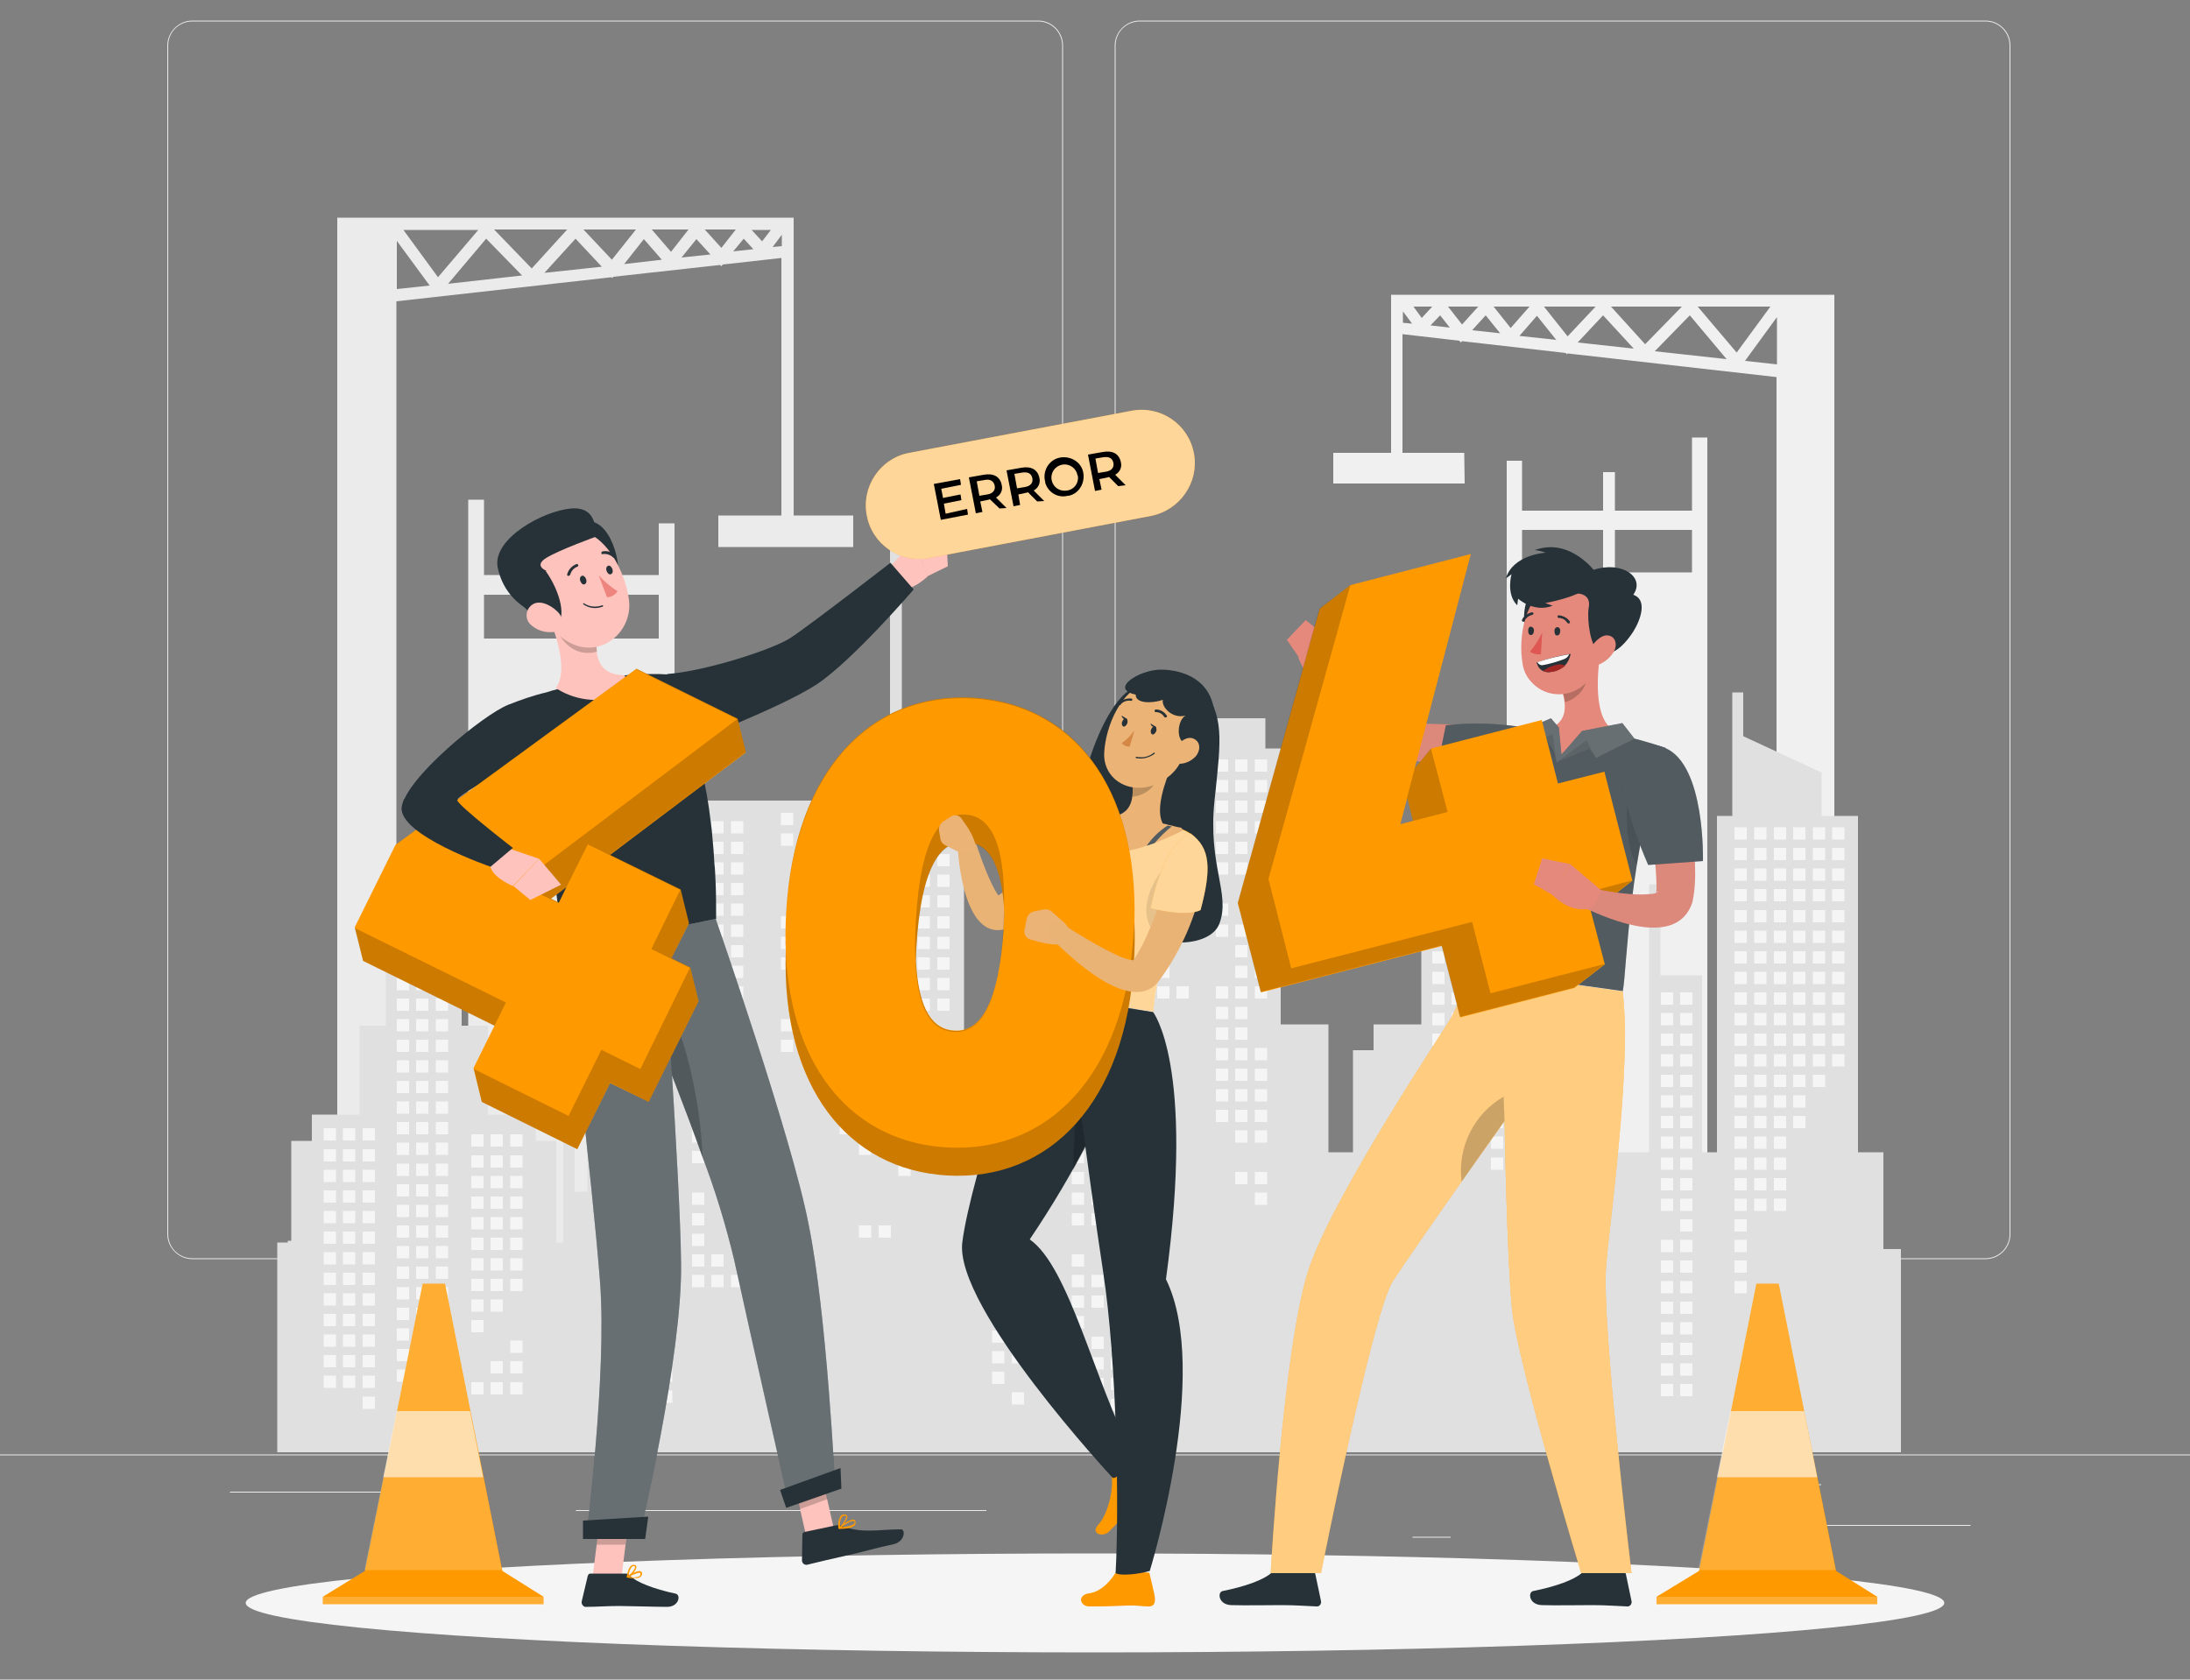 <?xml version="1.0" encoding="utf-8"?>
<!-- Generator: Adobe Illustrator 26.0.1, SVG Export Plug-In . SVG Version: 6.00 Build 0)  -->
<svg version="1.1" id="Layer_1" xmlns="http://www.w3.org/2000/svg" xmlns:xlink="http://www.w3.org/1999/xlink" x="0px" y="0px"
	 viewBox="0 0 500 383.5" style="enable-background:new 0 0 500 383.5;" xml:space="preserve">
<rect x="0" y="0" width="500" height="383.5" fill="#808080" stroke="none"/>
<style type="text/css">
	.st0{fill:#EBEBEB;}
	.st1{fill:#F0F0F0;}
	.st2{fill:#E0E0E0;}
	.st3{fill:#F5F5F5;}
	.st4{fill:#FF9900;}
	.st5{opacity:0.2;fill:#FFFFFF;enable-background:new    ;}
	.st6{opacity:0.6;fill:#FFFFFF;enable-background:new    ;}
	.st7{fill:#263238;}
	.st8{fill:#E4897B;}
	.st9{opacity:0.2;enable-background:new    ;}
	.st10{opacity:0.5;fill:#FFFFFF;enable-background:new    ;}
	.st11{opacity:0.3;fill:#FFFFFF;enable-background:new    ;}
	.st12{fill:#DC897C;}
	.st13{opacity:0.1;enable-background:new    ;}
	.st14{fill:#DE5753;}
	.st15{fill:#A02724;}
	.st16{fill:#FFFFFF;}
	.st17{fill:#E9B376;}
	.st18{fill:#EBB376;}
	.st19{fill:#D58745;}
	.st20{fill:#FFC3BD;}
	.st21{opacity:0.3;}
	.st22{fill:#ED847E;}
</style>
<g id="freepik--background-complete--inject-16">
	<rect y="332.1" class="st0" width="500" height="0.2"/>
	<rect x="416.8" y="348.2" class="st0" width="33.1" height="0.2"/>
	<rect x="322.5" y="350.9" class="st0" width="8.7" height="0.2"/>
	<rect x="396.6" y="338.9" class="st0" width="19.2" height="0.2"/>
	<rect x="52.5" y="340.6" class="st0" width="43.2" height="0.2"/>
	<rect x="104.6" y="340.6" class="st0" width="6.3" height="0.2"/>
	<rect x="131.5" y="344.8" class="st0" width="93.7" height="0.2"/>
	<path class="st0" d="M237,287.5H43.9c-3.1,0-5.7-2.6-5.7-5.7V10.4c0-3.1,2.6-5.7,5.7-5.7H237c3.2,0,5.7,2.6,5.7,5.7c0,0,0,0,0,0
		v271.4C242.7,285,240.2,287.5,237,287.5z M43.9,4.9c-3,0-5.5,2.4-5.5,5.5v271.4c0,3,2.4,5.5,5.5,5.5H237c3,0,5.5-2.4,5.5-5.5V10.4
		c0-3-2.4-5.5-5.5-5.5H43.9z"/>
	<path class="st0" d="M453.3,287.5H260.2c-3.2,0-5.7-2.6-5.7-5.7V10.4c0-3.1,2.6-5.7,5.7-5.7h193.1c3.1,0,5.7,2.5,5.7,5.7v271.4
		C459,284.9,456.5,287.5,453.3,287.5z M260.2,4.9c-3,0-5.5,2.4-5.5,5.5v271.4c0,3,2.4,5.5,5.5,5.5h193.1c3,0,5.5-2.4,5.5-5.5V10.4
		c0-3-2.4-5.5-5.5-5.5H260.2z"/>
	<path class="st1" d="M334.3,103.4h-14.1V76.3l13,1.5l0.3,0.4l0.3-0.3l23.7,2.7l0.2,0.3l0.2-0.2l47.7,5.4v214.7h13.2V67.3H317.6
		v36.1h-13.2v7h30L334.3,103.4z M405.7,83.2l-7.3-0.8l7.3-10V83.2z M404.2,70l-7.7,10.5L387.6,70L404.2,70z M394.2,82l-16.4-1.8
		l8-8.2L394.2,82z M384,70l-8.4,8.6l-7.8-8.6L384,70z M373,79.6l-12.8-1.4l5.8-6.2L373,79.6z M364.3,70l-6.4,6.8l-5.4-6.8H364.3z
		 M355.3,77.6l-8.4-0.9l4-4.6L355.3,77.6z M349.2,70l-4.3,4.9L341,70H349.2z M342.5,76.1l-6.4-0.7l3.1-3.4L342.5,76.1z M337.5,70
		l-3.7,4.1l-3.2-4.1H337.5z M331,74.8l-4.4-0.5l2.2-2.3L331,74.8z M327,70l-2.4,2.6l-1.9-2.6H327z M320.3,71.1l2.1,2.8l-2.1-0.2
		V71.1z"/>
	<path class="st1" d="M347.5,105.2H344V284h45.8V99.9h-3.5v16.7h-17.6v-8.8H366v8.8h-18.5L347.5,105.2z M368.7,121h17.6v9.7h-17.6
		V121z M347.5,121H366v9.7h-18.5L347.5,121z"/>
	<path class="st0" d="M181.2,117.7v-68H77v273.7h13.5V68.8l49.1-5.5l0.2,0.2l0.2-0.3l24.4-2.7l0.3,0.3l0.3-0.4l13.4-1.5v58.8H164
		v7.2h30.8v-7.2H181.2z M111,54.5l8.2,8.4l-16.9,1.9L111,54.5z M100,63.3l-7.9-10.8h17.1L100,63.3z M112.8,52.4h16.7l-8.1,8.9
		L112.8,52.4z M178.5,53.6v2.6l-2.1,0.2L178.5,53.6z M174,55.1l-2.4-2.6h4.4L174,55.1z M168,52.4l-3.3,4.2l-3.8-4.2H168z
		 M157.2,52.4l-4,5.1l-4.4-5.1H157.2z M145.2,52.4l-5.5,6.9l-6.5-6.9H145.2z M90.6,55l7.5,10.2l-7.5,0.8V55z M124.3,62.3l7.1-7.8
		l6,6.4L124.3,62.3z M147,54.6l4.1,4.7l-8.6,1L147,54.6z M155.6,58.8l3.4-4.2l3.2,3.5L155.6,58.8z M169.8,54.5l2.2,2.4l-4.6,0.5
		L169.8,54.5z"/>
	<path class="st0" d="M150.4,131.3h-19v-9.1h-2.7v9.1h-18.2v-17.2h-3.6v189.4H154v-184h-3.6L150.4,131.3z M128.6,145.8h-18.1v-10
		h18.1V145.8z M150.4,145.8h-19v-10h19V145.8z"/>
	<polygon class="st2" points="434,331.6 434,285.2 430,285.2 430,263.1 424.2,263.1 424.2,186.3 415.9,186.3 415.9,176.4 398,168.1 
		398,158.1 395.5,158.1 395.5,186.3 392,186.3 392,263.1 388.6,263.1 388.6,222.7 379.1,222.7 379.1,201.9 376.5,201.9 376.5,263.1 
		369.4,263.1 369.4,239.8 364.7,239.8 364.7,233.9 353.8,233.9 353.8,213.6 347.8,213.6 347.8,199.2 340.4,199.2 340.4,178.3 
		337.8,178.3 337.8,199.2 330.5,199.2 330.5,213.6 324.5,213.6 324.5,233.9 313.6,233.9 313.6,239.8 308.9,239.8 308.9,263.1 
		303.3,263.1 303.3,233.9 292.4,233.9 292.4,170.9 288.9,170.9 288.9,164 265.6,164 265.6,170.9 260.7,170.9 260.7,216.5 
		240.9,216.5 240.9,221 233.4,221 233.4,224.5 240.9,224.5 240.9,242.3 220.1,242.3 220.1,182.8 215.6,182.8 215.6,170.2 
		205.9,170.2 205.9,125.3 203.2,125.3 203.2,170.2 196.3,170.2 196.3,182.8 155.6,182.8 155.6,178.7 153.1,178.7 153.1,206.9 
		149.6,206.9 149.6,207.4 147.6,207.4 147.6,235.7 144.1,235.7 144.1,243.4 136.8,243.4 136.8,222.5 134.1,222.5 134.1,272.1 
		131.2,272.1 131.2,251.3 128.6,251.3 128.6,283.7 127,283.7 127,260.5 122.3,260.5 122.3,254.5 111.4,254.5 111.4,234.2 
		105.4,234.2 105.4,219.8 98.1,219.8 98.1,198.9 95.4,198.9 95.4,219.8 88.1,219.8 88.1,234.2 82.1,234.2 82.1,254.5 71.2,254.5 
		71.2,260.5 66.5,260.5 66.5,283.3 65.7,283.3 65.7,283.7 63.3,283.7 63.3,331.6 	"/>
	<rect x="178.3" y="185.6" class="st3" width="2.8" height="2.8"/>
	<rect x="178.3" y="190.3" class="st3" width="2.8" height="2.8"/>
	<rect x="178.3" y="209.2" class="st3" width="2.8" height="2.8"/>
	<rect x="178.3" y="213.9" class="st3" width="2.8" height="2.8"/>
	<rect x="178.3" y="218.6" class="st3" width="2.8" height="2.8"/>
	<rect x="178.3" y="232.7" class="st3" width="2.8" height="2.8"/>
	<rect x="178.3" y="237.4" class="st3" width="2.8" height="2.8"/>
	<rect x="182.7" y="204.4" class="st3" width="2.8" height="2.8"/>
	<rect x="182.7" y="209.2" class="st3" width="2.8" height="2.8"/>
	<rect x="182.7" y="213.9" class="st3" width="2.8" height="2.8"/>
	<rect x="182.7" y="218.6" class="st3" width="2.8" height="2.8"/>
	<rect x="182.7" y="223.3" class="st3" width="2.8" height="2.8"/>
	<rect x="182.7" y="232.7" class="st3" width="2.8" height="2.8"/>
	<rect x="182.7" y="237.4" class="st3" width="2.8" height="2.8"/>
	<rect x="187.2" y="185.6" class="st3" width="2.8" height="2.8"/>
	<rect x="187.2" y="190.3" class="st3" width="2.8" height="2.8"/>
	<rect x="187.2" y="195" class="st3" width="2.8" height="2.8"/>
	<rect x="187.2" y="199.7" class="st3" width="2.8" height="2.8"/>
	<rect x="187.2" y="204.4" class="st3" width="2.8" height="2.8"/>
	<rect x="187.2" y="209.2" class="st3" width="2.8" height="2.8"/>
	<rect x="187.2" y="213.9" class="st3" width="2.8" height="2.8"/>
	<rect x="187.2" y="218.6" class="st3" width="2.8" height="2.8"/>
	<rect x="187.2" y="223.3" class="st3" width="2.8" height="2.8"/>
	<rect x="187.2" y="228" class="st3" width="2.8" height="2.8"/>
	<rect x="187.2" y="237.4" class="st3" width="2.8" height="2.8"/>
	<rect x="191.7" y="185.6" class="st3" width="2.8" height="2.8"/>
	<rect x="191.7" y="190.3" class="st3" width="2.8" height="2.8"/>
	<rect x="191.7" y="195" class="st3" width="2.8" height="2.8"/>
	<rect x="191.7" y="199.7" class="st3" width="2.8" height="2.8"/>
	<rect x="191.7" y="204.4" class="st3" width="2.8" height="2.8"/>
	<rect x="191.7" y="209.2" class="st3" width="2.8" height="2.8"/>
	<rect x="191.7" y="213.9" class="st3" width="2.8" height="2.8"/>
	<rect x="191.7" y="256.2" class="st3" width="2.8" height="2.8"/>
	<rect x="196.1" y="185.6" class="st3" width="2.8" height="2.8"/>
	<rect x="196.1" y="190.3" class="st3" width="2.8" height="2.8"/>
	<rect x="196.1" y="195" class="st3" width="2.8" height="2.8"/>
	<rect x="196.1" y="199.7" class="st3" width="2.8" height="2.8"/>
	<rect x="196.1" y="204.4" class="st3" width="2.8" height="2.8"/>
	<rect x="196.1" y="209.2" class="st3" width="2.8" height="2.8"/>
	<rect x="196.1" y="213.9" class="st3" width="2.8" height="2.8"/>
	<rect x="196.1" y="218.6" class="st3" width="2.8" height="2.8"/>
	<rect x="196.1" y="246.8" class="st3" width="2.8" height="2.8"/>
	<rect x="196.1" y="251.5" class="st3" width="2.8" height="2.8"/>
	<rect x="196.1" y="256.2" class="st3" width="2.8" height="2.8"/>
	<rect x="196.1" y="260.9" class="st3" width="2.8" height="2.8"/>
	<rect x="196.1" y="279.8" class="st3" width="2.8" height="2.8"/>
	<rect x="200.6" y="185.6" class="st3" width="2.8" height="2.8"/>
	<rect x="200.6" y="190.3" class="st3" width="2.8" height="2.8"/>
	<rect x="200.6" y="195" class="st3" width="2.8" height="2.8"/>
	<rect x="200.6" y="199.7" class="st3" width="2.8" height="2.8"/>
	<rect x="200.6" y="204.4" class="st3" width="2.8" height="2.8"/>
	<rect x="200.6" y="209.2" class="st3" width="2.8" height="2.8"/>
	<rect x="200.6" y="213.9" class="st3" width="2.8" height="2.8"/>
	<rect x="200.6" y="218.6" class="st3" width="2.8" height="2.8"/>
	<rect x="200.6" y="223.3" class="st3" width="2.8" height="2.8"/>
	<rect x="200.6" y="228" class="st3" width="2.8" height="2.8"/>
	<rect x="200.6" y="242.1" class="st3" width="2.8" height="2.8"/>
	<rect x="200.6" y="246.8" class="st3" width="2.8" height="2.8"/>
	<rect x="200.6" y="251.5" class="st3" width="2.8" height="2.8"/>
	<rect x="200.6" y="256.2" class="st3" width="2.8" height="2.8"/>
	<rect x="200.6" y="260.9" class="st3" width="2.8" height="2.8"/>
	<rect x="200.6" y="279.8" class="st3" width="2.8" height="2.8"/>
	<rect x="205.1" y="185.6" class="st3" width="2.8" height="2.8"/>
	<rect x="205.1" y="190.3" class="st3" width="2.8" height="2.8"/>
	<rect x="205.1" y="195" class="st3" width="2.8" height="2.8"/>
	<rect x="205.1" y="199.7" class="st3" width="2.8" height="2.8"/>
	<rect x="205.1" y="204.4" class="st3" width="2.8" height="2.8"/>
	<rect x="205.1" y="209.2" class="st3" width="2.8" height="2.8"/>
	<rect x="205.1" y="213.9" class="st3" width="2.8" height="2.8"/>
	<rect x="205.1" y="218.6" class="st3" width="2.8" height="2.8"/>
	<rect x="205.1" y="223.3" class="st3" width="2.8" height="2.8"/>
	<rect x="205.1" y="228" class="st3" width="2.8" height="2.8"/>
	<rect x="205.1" y="232.7" class="st3" width="2.8" height="2.8"/>
	<rect x="205.1" y="237.4" class="st3" width="2.8" height="2.8"/>
	<rect x="205.1" y="242.1" class="st3" width="2.8" height="2.8"/>
	<rect x="205.1" y="246.8" class="st3" width="2.8" height="2.8"/>
	<rect x="205.1" y="251.5" class="st3" width="2.8" height="2.8"/>
	<rect x="205.1" y="256.2" class="st3" width="2.8" height="2.8"/>
	<rect x="205.1" y="260.9" class="st3" width="2.8" height="2.8"/>
	<rect x="205.1" y="265.7" class="st3" width="2.8" height="2.8"/>
	<rect x="209.5" y="185.6" class="st3" width="2.8" height="2.8"/>
	<rect x="209.5" y="190.3" class="st3" width="2.8" height="2.8"/>
	<rect x="209.5" y="195" class="st3" width="2.8" height="2.8"/>
	<rect x="209.5" y="199.7" class="st3" width="2.8" height="2.8"/>
	<rect x="209.5" y="204.4" class="st3" width="2.8" height="2.8"/>
	<rect x="209.5" y="209.2" class="st3" width="2.8" height="2.8"/>
	<rect x="209.5" y="213.9" class="st3" width="2.8" height="2.8"/>
	<rect x="209.5" y="218.6" class="st3" width="2.8" height="2.8"/>
	<rect x="209.5" y="223.3" class="st3" width="2.8" height="2.8"/>
	<rect x="209.5" y="228" class="st3" width="2.8" height="2.8"/>
	<rect x="209.5" y="242.1" class="st3" width="2.8" height="2.8"/>
	<rect x="209.5" y="246.8" class="st3" width="2.8" height="2.8"/>
	<rect x="209.5" y="251.5" class="st3" width="2.8" height="2.8"/>
	<rect x="209.5" y="256.2" class="st3" width="2.8" height="2.8"/>
	<rect x="214" y="185.6" class="st3" width="2.8" height="2.8"/>
	<rect x="214" y="190.3" class="st3" width="2.8" height="2.8"/>
	<rect x="214" y="195" class="st3" width="2.8" height="2.8"/>
	<rect x="214" y="199.7" class="st3" width="2.8" height="2.8"/>
	<rect x="214" y="204.4" class="st3" width="2.8" height="2.8"/>
	<rect x="214" y="209.2" class="st3" width="2.8" height="2.8"/>
	<rect x="214" y="213.9" class="st3" width="2.8" height="2.8"/>
	<rect x="214" y="218.6" class="st3" width="2.8" height="2.8"/>
	<rect x="214" y="223.3" class="st3" width="2.8" height="2.8"/>
	<rect x="214" y="228" class="st3" width="2.8" height="2.8"/>
	<rect x="214" y="242.1" class="st3" width="2.8" height="2.8"/>
	<rect x="214" y="246.8" class="st3" width="2.8" height="2.8"/>
	<rect x="214" y="251.5" class="st3" width="2.8" height="2.8"/>
	<rect x="264.2" y="173.4" class="st3" width="2.8" height="2.8"/>
	<rect x="264.2" y="178.1" class="st3" width="2.8" height="2.8"/>
	<rect x="264.2" y="182.8" class="st3" width="2.8" height="2.8"/>
	<rect x="264.2" y="187.5" class="st3" width="2.8" height="2.8"/>
	<rect x="264.2" y="192.2" class="st3" width="2.8" height="2.8"/>
	<rect x="264.2" y="196.9" class="st3" width="2.8" height="2.8"/>
	<rect x="264.2" y="201.6" class="st3" width="2.8" height="2.8"/>
	<rect x="264.2" y="206.3" class="st3" width="2.8" height="2.8"/>
	<rect x="264.2" y="220.5" class="st3" width="2.8" height="2.8"/>
	<rect x="264.2" y="225.2" class="st3" width="2.8" height="2.8"/>
	<rect x="268.6" y="173.4" class="st3" width="2.8" height="2.8"/>
	<rect x="268.6" y="178.1" class="st3" width="2.8" height="2.8"/>
	<rect x="268.6" y="182.8" class="st3" width="2.8" height="2.8"/>
	<rect x="268.6" y="187.5" class="st3" width="2.8" height="2.8"/>
	<rect x="268.6" y="192.2" class="st3" width="2.8" height="2.8"/>
	<rect x="268.6" y="196.9" class="st3" width="2.8" height="2.8"/>
	<rect x="268.6" y="201.6" class="st3" width="2.8" height="2.8"/>
	<rect x="268.6" y="206.3" class="st3" width="2.8" height="2.8"/>
	<rect x="268.6" y="225.2" class="st3" width="2.8" height="2.8"/>
	<rect x="273.1" y="173.4" class="st3" width="2.8" height="2.8"/>
	<rect x="273.1" y="178.1" class="st3" width="2.8" height="2.8"/>
	<rect x="273.1" y="182.8" class="st3" width="2.8" height="2.8"/>
	<rect x="273.1" y="187.5" class="st3" width="2.8" height="2.8"/>
	<rect x="273.1" y="192.2" class="st3" width="2.8" height="2.8"/>
	<rect x="273.1" y="196.9" class="st3" width="2.8" height="2.8"/>
	<rect x="273.1" y="201.6" class="st3" width="2.8" height="2.8"/>
	<rect x="273.1" y="206.3" class="st3" width="2.8" height="2.8"/>
	<rect x="277.6" y="173.4" class="st3" width="2.8" height="2.8"/>
	<rect x="277.6" y="178.1" class="st3" width="2.8" height="2.8"/>
	<rect x="277.6" y="182.8" class="st3" width="2.8" height="2.8"/>
	<rect x="277.6" y="187.5" class="st3" width="2.8" height="2.8"/>
	<rect x="277.6" y="192.2" class="st3" width="2.8" height="2.8"/>
	<rect x="277.6" y="196.9" class="st3" width="2.8" height="2.8"/>
	<rect x="277.6" y="206.3" class="st3" width="2.8" height="2.8"/>
	<rect x="277.6" y="211.1" class="st3" width="2.8" height="2.8"/>
	<rect x="277.6" y="225.2" class="st3" width="2.8" height="2.8"/>
	<rect x="277.6" y="229.9" class="st3" width="2.8" height="2.8"/>
	<rect x="277.6" y="234.6" class="st3" width="2.8" height="2.8"/>
	<rect x="277.6" y="239.3" class="st3" width="2.8" height="2.8"/>
	<rect x="277.6" y="244" class="st3" width="2.8" height="2.8"/>
	<rect x="277.6" y="248.7" class="st3" width="2.8" height="2.8"/>
	<rect x="277.6" y="253.4" class="st3" width="2.8" height="2.8"/>
	<rect x="282" y="173.4" class="st3" width="2.8" height="2.8"/>
	<rect x="282" y="178.1" class="st3" width="2.8" height="2.8"/>
	<rect x="282" y="182.8" class="st3" width="2.8" height="2.8"/>
	<rect x="282" y="187.5" class="st3" width="2.8" height="2.8"/>
	<rect x="282" y="192.2" class="st3" width="2.8" height="2.8"/>
	<rect x="282" y="196.9" class="st3" width="2.8" height="2.8"/>
	<rect x="282" y="211.1" class="st3" width="2.8" height="2.8"/>
	<rect x="282" y="215.8" class="st3" width="2.8" height="2.8"/>
	<rect x="282" y="220.5" class="st3" width="2.8" height="2.8"/>
	<rect x="282" y="225.2" class="st3" width="2.8" height="2.8"/>
	<rect x="282" y="229.9" class="st3" width="2.8" height="2.8"/>
	<rect x="282" y="234.6" class="st3" width="2.8" height="2.8"/>
	<rect x="282" y="239.3" class="st3" width="2.8" height="2.8"/>
	<rect x="282" y="244" class="st3" width="2.8" height="2.8"/>
	<rect x="282" y="248.7" class="st3" width="2.8" height="2.8"/>
	<rect x="282" y="253.4" class="st3" width="2.8" height="2.8"/>
	<rect x="282" y="258.1" class="st3" width="2.8" height="2.8"/>
	<rect x="282" y="267.6" class="st3" width="2.8" height="2.8"/>
	<rect x="286.5" y="173.4" class="st3" width="2.8" height="2.8"/>
	<rect x="286.5" y="178.1" class="st3" width="2.8" height="2.8"/>
	<rect x="286.5" y="182.8" class="st3" width="2.8" height="2.8"/>
	<rect x="286.5" y="187.5" class="st3" width="2.8" height="2.8"/>
	<rect x="286.5" y="192.2" class="st3" width="2.8" height="2.8"/>
	<rect x="286.5" y="196.9" class="st3" width="2.8" height="2.8"/>
	<rect x="286.5" y="211.1" class="st3" width="2.8" height="2.8"/>
	<rect x="286.5" y="215.8" class="st3" width="2.8" height="2.8"/>
	<rect x="286.5" y="220.5" class="st3" width="2.8" height="2.8"/>
	<rect x="286.5" y="225.2" class="st3" width="2.8" height="2.8"/>
	<rect x="286.5" y="239.3" class="st3" width="2.8" height="2.8"/>
	<rect x="286.5" y="244" class="st3" width="2.8" height="2.8"/>
	<rect x="286.5" y="248.7" class="st3" width="2.8" height="2.8"/>
	<rect x="286.5" y="253.4" class="st3" width="2.8" height="2.8"/>
	<rect x="286.5" y="258.1" class="st3" width="2.8" height="2.8"/>
	<rect x="286.5" y="267.6" class="st3" width="2.8" height="2.8"/>
	<rect x="286.5" y="272.3" class="st3" width="2.8" height="2.8"/>
	<rect x="327" y="217.2" class="st3" width="2.8" height="2.8"/>
	<rect x="327" y="221.9" class="st3" width="2.8" height="2.8"/>
	<rect x="327" y="226.6" class="st3" width="2.8" height="2.8"/>
	<rect x="327" y="231.3" class="st3" width="2.8" height="2.8"/>
	<rect x="327" y="236" class="st3" width="2.8" height="2.8"/>
	<rect x="327" y="240.7" class="st3" width="2.8" height="2.8"/>
	<rect x="327" y="245.4" class="st3" width="2.8" height="2.8"/>
	<rect x="327" y="259.5" class="st3" width="2.8" height="2.8"/>
	<rect x="327" y="264.3" class="st3" width="2.8" height="2.8"/>
	<rect x="327" y="269" class="st3" width="2.8" height="2.8"/>
	<rect x="331.4" y="217.2" class="st3" width="2.8" height="2.8"/>
	<rect x="331.4" y="221.9" class="st3" width="2.8" height="2.8"/>
	<rect x="331.4" y="226.6" class="st3" width="2.8" height="2.8"/>
	<rect x="331.4" y="231.3" class="st3" width="2.8" height="2.8"/>
	<rect x="331.4" y="236" class="st3" width="2.8" height="2.8"/>
	<rect x="331.4" y="240.7" class="st3" width="2.8" height="2.8"/>
	<rect x="331.4" y="245.4" class="st3" width="2.8" height="2.8"/>
	<rect x="335.9" y="217.2" class="st3" width="2.8" height="2.8"/>
	<rect x="335.9" y="221.9" class="st3" width="2.8" height="2.8"/>
	<rect x="335.9" y="226.6" class="st3" width="2.8" height="2.8"/>
	<rect x="335.9" y="231.3" class="st3" width="2.8" height="2.8"/>
	<rect x="335.9" y="236" class="st3" width="2.8" height="2.8"/>
	<rect x="335.9" y="240.7" class="st3" width="2.8" height="2.8"/>
	<rect x="335.9" y="245.4" class="st3" width="2.8" height="2.8"/>
	<rect x="340.4" y="217.2" class="st3" width="2.8" height="2.8"/>
	<rect x="340.4" y="221.9" class="st3" width="2.8" height="2.8"/>
	<rect x="340.4" y="226.6" class="st3" width="2.8" height="2.8"/>
	<rect x="340.4" y="231.3" class="st3" width="2.8" height="2.8"/>
	<rect x="340.4" y="236" class="st3" width="2.8" height="2.8"/>
	<rect x="340.4" y="240.7" class="st3" width="2.8" height="2.8"/>
	<rect x="340.4" y="245.4" class="st3" width="2.8" height="2.8"/>
	<rect x="340.4" y="250.1" class="st3" width="2.8" height="2.8"/>
	<rect x="340.4" y="254.8" class="st3" width="2.8" height="2.8"/>
	<rect x="340.4" y="259.5" class="st3" width="2.8" height="2.8"/>
	<rect x="340.4" y="264.3" class="st3" width="2.8" height="2.8"/>
	<rect x="344.8" y="217.2" class="st3" width="2.8" height="2.8"/>
	<rect x="344.8" y="221.9" class="st3" width="2.8" height="2.8"/>
	<rect x="344.8" y="226.6" class="st3" width="2.8" height="2.8"/>
	<rect x="344.8" y="231.3" class="st3" width="2.8" height="2.8"/>
	<rect x="344.8" y="236" class="st3" width="2.8" height="2.8"/>
	<rect x="344.8" y="240.7" class="st3" width="2.8" height="2.8"/>
	<rect x="344.8" y="245.4" class="st3" width="2.8" height="2.8"/>
	<rect x="344.8" y="250.1" class="st3" width="2.8" height="2.8"/>
	<rect x="344.8" y="254.8" class="st3" width="2.8" height="2.8"/>
	<rect x="344.8" y="259.5" class="st3" width="2.8" height="2.8"/>
	<rect x="344.8" y="264.3" class="st3" width="2.8" height="2.8"/>
	<rect x="344.8" y="269" class="st3" width="2.8" height="2.8"/>
	<rect x="344.8" y="283.1" class="st3" width="2.8" height="2.8"/>
	<rect x="344.8" y="287.8" class="st3" width="2.8" height="2.8"/>
	<rect x="349.3" y="217.2" class="st3" width="2.8" height="2.8"/>
	<rect x="349.3" y="221.9" class="st3" width="2.8" height="2.8"/>
	<rect x="349.3" y="226.6" class="st3" width="2.8" height="2.8"/>
	<rect x="349.3" y="240.7" class="st3" width="2.8" height="2.8"/>
	<rect x="349.3" y="245.4" class="st3" width="2.8" height="2.8"/>
	<rect x="349.3" y="250.1" class="st3" width="2.8" height="2.8"/>
	<rect x="349.3" y="254.8" class="st3" width="2.8" height="2.8"/>
	<rect x="349.3" y="259.5" class="st3" width="2.8" height="2.8"/>
	<rect x="349.3" y="264.3" class="st3" width="2.8" height="2.8"/>
	<rect x="349.3" y="269" class="st3" width="2.8" height="2.8"/>
	<rect x="349.3" y="283.1" class="st3" width="2.8" height="2.8"/>
	<rect x="349.3" y="287.8" class="st3" width="2.8" height="2.8"/>
	<rect x="349.3" y="292.5" class="st3" width="2.8" height="2.8"/>
	<rect x="396" y="188.9" class="st3" width="2.8" height="2.8"/>
	<rect x="396" y="193.6" class="st3" width="2.8" height="2.8"/>
	<rect x="396" y="198.3" class="st3" width="2.8" height="2.8"/>
	<rect x="396" y="203" class="st3" width="2.8" height="2.8"/>
	<rect x="396" y="207.8" class="st3" width="2.8" height="2.8"/>
	<rect x="396" y="212.5" class="st3" width="2.8" height="2.8"/>
	<rect x="396" y="217.2" class="st3" width="2.8" height="2.8"/>
	<rect x="396" y="221.9" class="st3" width="2.8" height="2.8"/>
	<rect x="396" y="226.6" class="st3" width="2.8" height="2.8"/>
	<rect x="396" y="231.3" class="st3" width="2.8" height="2.8"/>
	<rect x="396" y="236" class="st3" width="2.8" height="2.8"/>
	<rect x="396" y="240.7" class="st3" width="2.8" height="2.8"/>
	<rect x="396" y="245.4" class="st3" width="2.8" height="2.8"/>
	<rect x="396" y="250.1" class="st3" width="2.8" height="2.8"/>
	<rect x="396" y="254.8" class="st3" width="2.8" height="2.8"/>
	<rect x="396" y="259.5" class="st3" width="2.8" height="2.8"/>
	<rect x="396" y="264.3" class="st3" width="2.8" height="2.8"/>
	<rect x="396" y="269" class="st3" width="2.8" height="2.8"/>
	<rect x="396" y="273.7" class="st3" width="2.8" height="2.8"/>
	<rect x="396" y="278.4" class="st3" width="2.8" height="2.8"/>
	<rect x="396" y="283.1" class="st3" width="2.8" height="2.8"/>
	<rect x="396" y="287.8" class="st3" width="2.8" height="2.8"/>
	<rect x="396" y="292.5" class="st3" width="2.8" height="2.8"/>
	<rect x="400.5" y="188.9" class="st3" width="2.8" height="2.8"/>
	<rect x="400.5" y="193.6" class="st3" width="2.8" height="2.8"/>
	<rect x="400.5" y="198.3" class="st3" width="2.8" height="2.8"/>
	<rect x="400.5" y="203" class="st3" width="2.8" height="2.8"/>
	<rect x="400.5" y="207.8" class="st3" width="2.8" height="2.8"/>
	<rect x="400.5" y="212.5" class="st3" width="2.8" height="2.8"/>
	<rect x="400.5" y="217.2" class="st3" width="2.8" height="2.8"/>
	<rect x="400.5" y="221.9" class="st3" width="2.8" height="2.8"/>
	<rect x="400.5" y="226.6" class="st3" width="2.8" height="2.8"/>
	<rect x="400.5" y="231.3" class="st3" width="2.8" height="2.8"/>
	<rect x="400.5" y="236" class="st3" width="2.8" height="2.8"/>
	<rect x="400.5" y="240.7" class="st3" width="2.8" height="2.8"/>
	<rect x="400.5" y="245.4" class="st3" width="2.8" height="2.8"/>
	<rect x="400.5" y="250.1" class="st3" width="2.8" height="2.8"/>
	<rect x="400.5" y="254.8" class="st3" width="2.8" height="2.8"/>
	<rect x="400.5" y="259.5" class="st3" width="2.8" height="2.8"/>
	<rect x="400.5" y="264.3" class="st3" width="2.8" height="2.8"/>
	<rect x="400.5" y="269" class="st3" width="2.8" height="2.8"/>
	<rect x="400.5" y="273.7" class="st3" width="2.8" height="2.8"/>
	<rect x="405" y="188.9" class="st3" width="2.8" height="2.8"/>
	<rect x="405" y="193.6" class="st3" width="2.8" height="2.8"/>
	<rect x="405" y="198.3" class="st3" width="2.8" height="2.8"/>
	<rect x="405" y="203" class="st3" width="2.8" height="2.8"/>
	<rect x="405" y="207.8" class="st3" width="2.8" height="2.8"/>
	<rect x="405" y="212.5" class="st3" width="2.8" height="2.8"/>
	<rect x="405" y="217.2" class="st3" width="2.8" height="2.8"/>
	<rect x="405" y="221.9" class="st3" width="2.8" height="2.8"/>
	<rect x="405" y="226.6" class="st3" width="2.8" height="2.8"/>
	<rect x="405" y="231.3" class="st3" width="2.8" height="2.8"/>
	<rect x="405" y="236" class="st3" width="2.8" height="2.8"/>
	<rect x="405" y="240.7" class="st3" width="2.8" height="2.8"/>
	<rect x="405" y="245.4" class="st3" width="2.8" height="2.8"/>
	<rect x="405" y="250.1" class="st3" width="2.8" height="2.8"/>
	<rect x="405" y="254.8" class="st3" width="2.8" height="2.8"/>
	<rect x="405" y="259.5" class="st3" width="2.8" height="2.8"/>
	<rect x="405" y="264.3" class="st3" width="2.8" height="2.8"/>
	<rect x="405" y="269" class="st3" width="2.8" height="2.8"/>
	<rect x="405" y="273.7" class="st3" width="2.8" height="2.8"/>
	<rect x="409.4" y="188.9" class="st3" width="2.8" height="2.8"/>
	<rect x="409.4" y="193.6" class="st3" width="2.8" height="2.8"/>
	<rect x="409.4" y="198.3" class="st3" width="2.8" height="2.8"/>
	<rect x="409.4" y="203" class="st3" width="2.8" height="2.8"/>
	<rect x="409.4" y="207.8" class="st3" width="2.8" height="2.8"/>
	<rect x="409.4" y="212.5" class="st3" width="2.8" height="2.8"/>
	<rect x="409.4" y="217.2" class="st3" width="2.8" height="2.8"/>
	<rect x="409.4" y="221.9" class="st3" width="2.8" height="2.8"/>
	<rect x="409.4" y="226.6" class="st3" width="2.8" height="2.8"/>
	<rect x="409.4" y="231.3" class="st3" width="2.8" height="2.8"/>
	<rect x="409.4" y="236" class="st3" width="2.8" height="2.8"/>
	<rect x="409.4" y="240.7" class="st3" width="2.8" height="2.8"/>
	<rect x="409.4" y="245.4" class="st3" width="2.8" height="2.8"/>
	<rect x="409.4" y="250.1" class="st3" width="2.8" height="2.8"/>
	<rect x="409.4" y="254.8" class="st3" width="2.8" height="2.8"/>
	<rect x="413.9" y="188.9" class="st3" width="2.8" height="2.8"/>
	<rect x="413.9" y="193.6" class="st3" width="2.8" height="2.8"/>
	<rect x="413.9" y="198.3" class="st3" width="2.8" height="2.8"/>
	<rect x="413.9" y="203" class="st3" width="2.8" height="2.8"/>
	<rect x="413.9" y="207.8" class="st3" width="2.8" height="2.8"/>
	<rect x="413.9" y="212.5" class="st3" width="2.8" height="2.8"/>
	<rect x="413.9" y="217.2" class="st3" width="2.8" height="2.8"/>
	<rect x="413.9" y="221.9" class="st3" width="2.8" height="2.8"/>
	<rect x="413.9" y="226.6" class="st3" width="2.8" height="2.8"/>
	<rect x="413.9" y="231.3" class="st3" width="2.8" height="2.8"/>
	<rect x="413.9" y="236" class="st3" width="2.8" height="2.8"/>
	<rect x="413.9" y="240.7" class="st3" width="2.8" height="2.8"/>
	<rect x="413.9" y="245.4" class="st3" width="2.8" height="2.8"/>
	<rect x="418.3" y="188.9" class="st3" width="2.8" height="2.8"/>
	<rect x="418.3" y="193.6" class="st3" width="2.8" height="2.8"/>
	<rect x="418.3" y="198.3" class="st3" width="2.8" height="2.8"/>
	<rect x="418.3" y="203" class="st3" width="2.8" height="2.8"/>
	<rect x="418.3" y="207.8" class="st3" width="2.8" height="2.8"/>
	<rect x="418.3" y="212.5" class="st3" width="2.8" height="2.8"/>
	<rect x="418.3" y="217.2" class="st3" width="2.8" height="2.8"/>
	<rect x="418.3" y="221.9" class="st3" width="2.8" height="2.8"/>
	<rect x="418.3" y="226.6" class="st3" width="2.8" height="2.8"/>
	<rect x="418.3" y="231.3" class="st3" width="2.8" height="2.8"/>
	<rect x="418.3" y="236" class="st3" width="2.8" height="2.8"/>
	<rect x="418.3" y="240.7" class="st3" width="2.8" height="2.8"/>
	<rect x="90.6" y="223.3" class="st3" width="2.8" height="2.8"/>
	<rect x="90.6" y="228" class="st3" width="2.8" height="2.8"/>
	<rect x="90.6" y="232.7" class="st3" width="2.8" height="2.8"/>
	<rect x="90.6" y="237.4" class="st3" width="2.8" height="2.8"/>
	<rect x="90.6" y="242.1" class="st3" width="2.8" height="2.8"/>
	<rect x="90.6" y="246.8" class="st3" width="2.8" height="2.8"/>
	<rect x="90.6" y="251.5" class="st3" width="2.8" height="2.8"/>
	<rect x="90.6" y="256.2" class="st3" width="2.8" height="2.8"/>
	<rect x="90.6" y="260.9" class="st3" width="2.8" height="2.8"/>
	<rect x="90.6" y="265.7" class="st3" width="2.8" height="2.8"/>
	<rect x="90.6" y="270.4" class="st3" width="2.8" height="2.8"/>
	<rect x="90.6" y="275.1" class="st3" width="2.8" height="2.8"/>
	<rect x="90.6" y="279.8" class="st3" width="2.8" height="2.8"/>
	<rect x="90.6" y="284.5" class="st3" width="2.8" height="2.8"/>
	<rect x="90.6" y="289.2" class="st3" width="2.8" height="2.8"/>
	<rect x="90.6" y="293.9" class="st3" width="2.8" height="2.8"/>
	<rect x="90.6" y="298.6" class="st3" width="2.8" height="2.8"/>
	<rect x="90.6" y="303.3" class="st3" width="2.8" height="2.8"/>
	<rect x="90.6" y="308" class="st3" width="2.8" height="2.8"/>
	<rect x="90.6" y="312.7" class="st3" width="2.8" height="2.8"/>
	<rect x="95" y="223.3" class="st3" width="2.8" height="2.8"/>
	<rect x="95" y="228" class="st3" width="2.8" height="2.8"/>
	<rect x="95" y="232.7" class="st3" width="2.8" height="2.8"/>
	<rect x="95" y="237.4" class="st3" width="2.8" height="2.8"/>
	<rect x="95" y="242.1" class="st3" width="2.8" height="2.8"/>
	<rect x="95" y="246.8" class="st3" width="2.8" height="2.8"/>
	<rect x="95" y="251.5" class="st3" width="2.8" height="2.8"/>
	<rect x="95" y="256.2" class="st3" width="2.8" height="2.8"/>
	<rect x="95" y="260.9" class="st3" width="2.8" height="2.8"/>
	<rect x="95" y="265.7" class="st3" width="2.8" height="2.8"/>
	<rect x="95" y="270.4" class="st3" width="2.8" height="2.8"/>
	<rect x="95" y="275.1" class="st3" width="2.8" height="2.8"/>
	<rect x="95" y="279.8" class="st3" width="2.8" height="2.8"/>
	<rect x="95" y="284.5" class="st3" width="2.8" height="2.8"/>
	<rect x="95" y="289.2" class="st3" width="2.8" height="2.8"/>
	<rect x="95" y="293.9" class="st3" width="2.8" height="2.8"/>
	<rect x="95" y="298.6" class="st3" width="2.8" height="2.8"/>
	<rect x="95" y="303.3" class="st3" width="2.8" height="2.8"/>
	<rect x="99.5" y="223.3" class="st3" width="2.8" height="2.8"/>
	<rect x="99.5" y="228" class="st3" width="2.8" height="2.8"/>
	<rect x="99.5" y="232.7" class="st3" width="2.8" height="2.8"/>
	<rect x="99.5" y="237.4" class="st3" width="2.8" height="2.8"/>
	<rect x="99.5" y="242.1" class="st3" width="2.8" height="2.8"/>
	<rect x="99.5" y="246.8" class="st3" width="2.8" height="2.8"/>
	<rect x="99.5" y="251.5" class="st3" width="2.8" height="2.8"/>
	<rect x="99.5" y="256.2" class="st3" width="2.8" height="2.8"/>
	<rect x="99.5" y="260.9" class="st3" width="2.8" height="2.8"/>
	<rect x="99.5" y="265.7" class="st3" width="2.8" height="2.8"/>
	<rect x="99.5" y="270.4" class="st3" width="2.8" height="2.8"/>
	<rect x="99.5" y="275.1" class="st3" width="2.8" height="2.8"/>
	<rect x="99.5" y="279.8" class="st3" width="2.8" height="2.8"/>
	<rect x="99.5" y="284.5" class="st3" width="2.8" height="2.8"/>
	<rect x="99.5" y="289.2" class="st3" width="2.8" height="2.8"/>
	<rect x="99.5" y="293.9" class="st3" width="2.8" height="2.8"/>
	<rect x="99.5" y="298.6" class="st3" width="2.8" height="2.8"/>
	<rect x="99.5" y="303.3" class="st3" width="2.8" height="2.8"/>
	<rect x="73.9" y="257.6" class="st3" width="2.8" height="2.8"/>
	<rect x="73.9" y="262.4" class="st3" width="2.8" height="2.8"/>
	<rect x="73.9" y="267.1" class="st3" width="2.8" height="2.8"/>
	<rect x="73.9" y="271.8" class="st3" width="2.8" height="2.8"/>
	<rect x="73.9" y="276.5" class="st3" width="2.8" height="2.8"/>
	<rect x="73.9" y="281.2" class="st3" width="2.8" height="2.8"/>
	<rect x="73.9" y="285.9" class="st3" width="2.8" height="2.8"/>
	<rect x="73.9" y="290.6" class="st3" width="2.8" height="2.8"/>
	<rect x="73.9" y="295.3" class="st3" width="2.8" height="2.8"/>
	<rect x="73.9" y="300" class="st3" width="2.8" height="2.8"/>
	<rect x="73.9" y="304.7" class="st3" width="2.8" height="2.8"/>
	<rect x="73.9" y="309.4" class="st3" width="2.8" height="2.8"/>
	<rect x="73.9" y="314.1" class="st3" width="2.8" height="2.8"/>
	<rect x="78.3" y="257.6" class="st3" width="2.8" height="2.8"/>
	<rect x="78.3" y="262.4" class="st3" width="2.8" height="2.8"/>
	<rect x="78.3" y="267.1" class="st3" width="2.8" height="2.8"/>
	<rect x="78.3" y="271.8" class="st3" width="2.8" height="2.8"/>
	<rect x="78.3" y="276.5" class="st3" width="2.8" height="2.8"/>
	<rect x="78.3" y="281.2" class="st3" width="2.8" height="2.8"/>
	<rect x="78.3" y="285.9" class="st3" width="2.8" height="2.8"/>
	<rect x="78.3" y="290.6" class="st3" width="2.8" height="2.8"/>
	<rect x="78.3" y="295.3" class="st3" width="2.8" height="2.8"/>
	<rect x="78.3" y="300" class="st3" width="2.8" height="2.8"/>
	<rect x="78.3" y="304.7" class="st3" width="2.8" height="2.8"/>
	<rect x="78.3" y="309.4" class="st3" width="2.8" height="2.8"/>
	<rect x="78.3" y="314.1" class="st3" width="2.8" height="2.8"/>
	<rect x="82.8" y="257.6" class="st3" width="2.8" height="2.8"/>
	<rect x="82.8" y="262.4" class="st3" width="2.8" height="2.8"/>
	<rect x="82.8" y="267.1" class="st3" width="2.8" height="2.8"/>
	<rect x="82.8" y="271.8" class="st3" width="2.8" height="2.8"/>
	<rect x="82.8" y="276.5" class="st3" width="2.8" height="2.8"/>
	<rect x="82.8" y="281.2" class="st3" width="2.8" height="2.8"/>
	<rect x="82.8" y="285.9" class="st3" width="2.8" height="2.8"/>
	<rect x="82.8" y="290.6" class="st3" width="2.8" height="2.8"/>
	<rect x="82.8" y="295.3" class="st3" width="2.8" height="2.8"/>
	<rect x="82.8" y="300" class="st3" width="2.8" height="2.8"/>
	<rect x="82.8" y="304.7" class="st3" width="2.8" height="2.8"/>
	<rect x="82.8" y="309.4" class="st3" width="2.8" height="2.8"/>
	<rect x="82.8" y="314.1" class="st3" width="2.8" height="2.8"/>
	<rect x="82.8" y="318.9" class="st3" width="2.8" height="2.8"/>
	<rect x="107.6" y="259" class="st3" width="2.8" height="2.8"/>
	<rect x="107.6" y="263.8" class="st3" width="2.8" height="2.8"/>
	<rect x="107.6" y="268.5" class="st3" width="2.8" height="2.8"/>
	<rect x="107.6" y="273.2" class="st3" width="2.8" height="2.8"/>
	<rect x="107.6" y="277.9" class="st3" width="2.8" height="2.8"/>
	<rect x="107.6" y="282.6" class="st3" width="2.8" height="2.8"/>
	<rect x="107.6" y="287.3" class="st3" width="2.8" height="2.8"/>
	<rect x="107.6" y="292" class="st3" width="2.8" height="2.8"/>
	<rect x="107.6" y="296.7" class="st3" width="2.8" height="2.8"/>
	<rect x="107.6" y="301.4" class="st3" width="2.8" height="2.8"/>
	<rect x="107.6" y="315.6" class="st3" width="2.8" height="2.8"/>
	<rect x="112" y="259" class="st3" width="2.8" height="2.8"/>
	<rect x="112" y="263.8" class="st3" width="2.8" height="2.8"/>
	<rect x="112" y="268.5" class="st3" width="2.8" height="2.8"/>
	<rect x="112" y="273.2" class="st3" width="2.8" height="2.8"/>
	<rect x="112" y="277.9" class="st3" width="2.8" height="2.8"/>
	<rect x="112" y="282.6" class="st3" width="2.8" height="2.8"/>
	<rect x="112" y="287.3" class="st3" width="2.8" height="2.8"/>
	<rect x="112" y="292" class="st3" width="2.8" height="2.8"/>
	<rect x="112" y="296.7" class="st3" width="2.8" height="2.8"/>
	<rect x="112" y="310.8" class="st3" width="2.8" height="2.8"/>
	<rect x="112" y="315.6" class="st3" width="2.8" height="2.8"/>
	<rect x="116.5" y="259" class="st3" width="2.8" height="2.8"/>
	<rect x="116.5" y="263.8" class="st3" width="2.8" height="2.8"/>
	<rect x="116.5" y="268.5" class="st3" width="2.8" height="2.8"/>
	<rect x="116.5" y="273.2" class="st3" width="2.8" height="2.8"/>
	<rect x="116.5" y="277.9" class="st3" width="2.8" height="2.8"/>
	<rect x="116.5" y="282.6" class="st3" width="2.8" height="2.8"/>
	<rect x="116.5" y="287.3" class="st3" width="2.8" height="2.8"/>
	<rect x="116.5" y="292" class="st3" width="2.8" height="2.8"/>
	<rect x="116.5" y="306.1" class="st3" width="2.8" height="2.8"/>
	<rect x="116.5" y="310.8" class="st3" width="2.8" height="2.8"/>
	<rect x="116.5" y="315.6" class="st3" width="2.8" height="2.8"/>
	<rect x="158" y="187.5" class="st3" width="2.8" height="2.8"/>
	<rect x="158" y="192.2" class="st3" width="2.8" height="2.8"/>
	<rect x="158" y="196.9" class="st3" width="2.8" height="2.8"/>
	<rect x="158" y="201.6" class="st3" width="2.8" height="2.8"/>
	<rect x="158" y="206.3" class="st3" width="2.8" height="2.8"/>
	<rect x="158" y="211.1" class="st3" width="2.8" height="2.8"/>
	<rect x="158" y="215.8" class="st3" width="2.8" height="2.8"/>
	<rect x="158" y="220.5" class="st3" width="2.8" height="2.8"/>
	<rect x="158" y="225.2" class="st3" width="2.8" height="2.8"/>
	<rect x="158" y="229.9" class="st3" width="2.8" height="2.8"/>
	<rect x="158" y="234.6" class="st3" width="2.8" height="2.8"/>
	<rect x="158" y="239.3" class="st3" width="2.8" height="2.8"/>
	<rect x="158" y="244" class="st3" width="2.8" height="2.8"/>
	<rect x="158" y="248.7" class="st3" width="2.8" height="2.8"/>
	<rect x="158" y="253.4" class="st3" width="2.8" height="2.8"/>
	<rect x="158" y="258.1" class="st3" width="2.8" height="2.8"/>
	<rect x="158" y="262.8" class="st3" width="2.8" height="2.8"/>
	<rect x="158" y="272.3" class="st3" width="2.8" height="2.8"/>
	<rect x="158" y="277" class="st3" width="2.8" height="2.8"/>
	<rect x="158" y="281.7" class="st3" width="2.8" height="2.8"/>
	<rect x="158" y="286.4" class="st3" width="2.8" height="2.8"/>
	<rect x="158" y="291.1" class="st3" width="2.8" height="2.8"/>
	<rect x="162.4" y="187.5" class="st3" width="2.8" height="2.8"/>
	<rect x="162.4" y="192.2" class="st3" width="2.8" height="2.8"/>
	<rect x="162.4" y="196.9" class="st3" width="2.8" height="2.8"/>
	<rect x="162.4" y="201.6" class="st3" width="2.8" height="2.8"/>
	<rect x="162.4" y="206.3" class="st3" width="2.8" height="2.8"/>
	<rect x="162.4" y="211.1" class="st3" width="2.8" height="2.8"/>
	<rect x="162.4" y="215.8" class="st3" width="2.8" height="2.8"/>
	<rect x="162.4" y="220.5" class="st3" width="2.8" height="2.8"/>
	<rect x="162.4" y="225.2" class="st3" width="2.8" height="2.8"/>
	<rect x="162.4" y="229.9" class="st3" width="2.8" height="2.8"/>
	<rect x="162.4" y="234.6" class="st3" width="2.8" height="2.8"/>
	<rect x="162.4" y="239.3" class="st3" width="2.8" height="2.8"/>
	<rect x="162.4" y="244" class="st3" width="2.8" height="2.8"/>
	<rect x="162.4" y="248.7" class="st3" width="2.8" height="2.8"/>
	<rect x="162.4" y="253.4" class="st3" width="2.8" height="2.8"/>
	<rect x="162.4" y="258.1" class="st3" width="2.8" height="2.8"/>
	<rect x="162.4" y="286.4" class="st3" width="2.8" height="2.8"/>
	<rect x="162.4" y="291.1" class="st3" width="2.8" height="2.8"/>
	<rect x="166.9" y="187.5" class="st3" width="2.8" height="2.8"/>
	<rect x="166.9" y="192.2" class="st3" width="2.8" height="2.8"/>
	<rect x="166.9" y="196.9" class="st3" width="2.8" height="2.8"/>
	<rect x="166.9" y="201.6" class="st3" width="2.8" height="2.8"/>
	<rect x="166.9" y="206.3" class="st3" width="2.8" height="2.8"/>
	<rect x="166.9" y="211.1" class="st3" width="2.8" height="2.8"/>
	<rect x="166.9" y="215.8" class="st3" width="2.8" height="2.8"/>
	<rect x="166.9" y="220.5" class="st3" width="2.8" height="2.8"/>
	<rect x="166.9" y="225.2" class="st3" width="2.8" height="2.8"/>
	<rect x="166.9" y="229.9" class="st3" width="2.8" height="2.8"/>
	<rect x="166.9" y="234.6" class="st3" width="2.8" height="2.8"/>
	<rect x="166.9" y="239.3" class="st3" width="2.8" height="2.8"/>
	<rect x="166.9" y="244" class="st3" width="2.8" height="2.8"/>
	<rect x="166.9" y="248.7" class="st3" width="2.8" height="2.8"/>
	<rect x="166.9" y="253.4" class="st3" width="2.8" height="2.8"/>
	<rect x="166.9" y="258.1" class="st3" width="2.8" height="2.8"/>
	<rect x="166.9" y="267.6" class="st3" width="2.8" height="2.8"/>
	<rect x="166.9" y="272.3" class="st3" width="2.8" height="2.8"/>
	<rect x="166.9" y="277" class="st3" width="2.8" height="2.8"/>
	<rect x="166.9" y="281.7" class="st3" width="2.8" height="2.8"/>
	<rect x="166.9" y="291.1" class="st3" width="2.8" height="2.8"/>
	<rect x="141.8" y="246.8" class="st3" width="2.8" height="2.8"/>
	<rect x="141.8" y="251.5" class="st3" width="2.8" height="2.8"/>
	<rect x="141.8" y="256.2" class="st3" width="2.8" height="2.8"/>
	<rect x="141.8" y="260.9" class="st3" width="2.8" height="2.8"/>
	<rect x="141.8" y="265.7" class="st3" width="2.8" height="2.8"/>
	<rect x="141.8" y="270.4" class="st3" width="2.8" height="2.8"/>
	<rect x="141.8" y="275.1" class="st3" width="2.8" height="2.8"/>
	<rect x="141.8" y="284.5" class="st3" width="2.8" height="2.8"/>
	<rect x="141.8" y="289.2" class="st3" width="2.8" height="2.8"/>
	<rect x="141.8" y="293.9" class="st3" width="2.8" height="2.8"/>
	<rect x="141.8" y="298.6" class="st3" width="2.8" height="2.8"/>
	<rect x="141.8" y="303.3" class="st3" width="2.8" height="2.8"/>
	<rect x="141.8" y="308" class="st3" width="2.8" height="2.8"/>
	<rect x="141.8" y="312.7" class="st3" width="2.8" height="2.8"/>
	<rect x="141.8" y="317.5" class="st3" width="2.8" height="2.8"/>
	<rect x="146.2" y="246.8" class="st3" width="2.8" height="2.8"/>
	<rect x="146.2" y="251.5" class="st3" width="2.8" height="2.8"/>
	<rect x="146.2" y="256.2" class="st3" width="2.8" height="2.8"/>
	<rect x="146.2" y="260.9" class="st3" width="2.8" height="2.8"/>
	<rect x="146.2" y="265.7" class="st3" width="2.8" height="2.8"/>
	<rect x="146.2" y="270.4" class="st3" width="2.8" height="2.8"/>
	<rect x="146.2" y="284.5" class="st3" width="2.8" height="2.8"/>
	<rect x="146.2" y="289.2" class="st3" width="2.8" height="2.8"/>
	<rect x="146.2" y="293.9" class="st3" width="2.8" height="2.8"/>
	<rect x="146.2" y="298.6" class="st3" width="2.8" height="2.8"/>
	<rect x="146.2" y="303.3" class="st3" width="2.8" height="2.8"/>
	<rect x="146.2" y="308" class="st3" width="2.8" height="2.8"/>
	<rect x="146.2" y="312.7" class="st3" width="2.8" height="2.8"/>
	<rect x="146.2" y="317.5" class="st3" width="2.8" height="2.8"/>
	<rect x="150.7" y="246.8" class="st3" width="2.8" height="2.8"/>
	<rect x="150.7" y="251.5" class="st3" width="2.8" height="2.8"/>
	<rect x="150.7" y="256.2" class="st3" width="2.8" height="2.8"/>
	<rect x="150.7" y="260.9" class="st3" width="2.8" height="2.8"/>
	<rect x="150.7" y="265.7" class="st3" width="2.8" height="2.8"/>
	<rect x="150.7" y="270.4" class="st3" width="2.8" height="2.8"/>
	<rect x="150.7" y="279.8" class="st3" width="2.8" height="2.8"/>
	<rect x="150.7" y="284.5" class="st3" width="2.8" height="2.8"/>
	<rect x="150.7" y="289.2" class="st3" width="2.8" height="2.8"/>
	<rect x="150.7" y="293.9" class="st3" width="2.8" height="2.8"/>
	<rect x="150.7" y="298.6" class="st3" width="2.8" height="2.8"/>
	<rect x="150.7" y="303.3" class="st3" width="2.8" height="2.8"/>
	<rect x="150.7" y="308" class="st3" width="2.8" height="2.8"/>
	<rect x="150.7" y="312.7" class="st3" width="2.8" height="2.8"/>
	<rect x="150.7" y="317.5" class="st3" width="2.8" height="2.8"/>
	<rect x="244.7" y="220.5" class="st3" width="2.8" height="2.8"/>
	<rect x="244.7" y="225.2" class="st3" width="2.8" height="2.8"/>
	<rect x="244.7" y="229.9" class="st3" width="2.8" height="2.8"/>
	<rect x="244.7" y="234.6" class="st3" width="2.8" height="2.8"/>
	<rect x="244.7" y="239.3" class="st3" width="2.8" height="2.8"/>
	<rect x="244.7" y="244" class="st3" width="2.8" height="2.8"/>
	<rect x="244.7" y="248.7" class="st3" width="2.8" height="2.8"/>
	<rect x="244.7" y="253.4" class="st3" width="2.8" height="2.8"/>
	<rect x="244.7" y="258.1" class="st3" width="2.8" height="2.8"/>
	<rect x="244.7" y="262.8" class="st3" width="2.8" height="2.8"/>
	<rect x="244.7" y="267.6" class="st3" width="2.8" height="2.8"/>
	<rect x="244.7" y="272.3" class="st3" width="2.8" height="2.8"/>
	<rect x="244.7" y="277" class="st3" width="2.8" height="2.8"/>
	<rect x="244.7" y="286.4" class="st3" width="2.8" height="2.8"/>
	<rect x="244.7" y="291.1" class="st3" width="2.8" height="2.8"/>
	<rect x="244.7" y="295.8" class="st3" width="2.8" height="2.8"/>
	<rect x="244.7" y="300.5" class="st3" width="2.8" height="2.8"/>
	<rect x="244.7" y="309.9" class="st3" width="2.8" height="2.8"/>
	<rect x="244.7" y="314.6" class="st3" width="2.8" height="2.8"/>
	<rect x="244.7" y="319.4" class="st3" width="2.8" height="2.8"/>
	<rect x="249.2" y="220.5" class="st3" width="2.8" height="2.8"/>
	<rect x="249.2" y="225.2" class="st3" width="2.8" height="2.8"/>
	<rect x="249.2" y="229.9" class="st3" width="2.8" height="2.8"/>
	<rect x="249.2" y="234.6" class="st3" width="2.8" height="2.8"/>
	<rect x="249.2" y="239.3" class="st3" width="2.8" height="2.8"/>
	<rect x="249.2" y="244" class="st3" width="2.8" height="2.8"/>
	<rect x="249.2" y="248.7" class="st3" width="2.8" height="2.8"/>
	<rect x="249.2" y="253.4" class="st3" width="2.8" height="2.8"/>
	<rect x="249.2" y="258.1" class="st3" width="2.8" height="2.8"/>
	<rect x="249.2" y="262.8" class="st3" width="2.8" height="2.8"/>
	<rect x="249.2" y="267.6" class="st3" width="2.8" height="2.8"/>
	<rect x="249.2" y="272.3" class="st3" width="2.8" height="2.8"/>
	<rect x="249.2" y="277" class="st3" width="2.8" height="2.8"/>
	<rect x="249.2" y="291.1" class="st3" width="2.8" height="2.8"/>
	<rect x="249.2" y="295.8" class="st3" width="2.8" height="2.8"/>
	<rect x="249.2" y="305.2" class="st3" width="2.8" height="2.8"/>
	<rect x="249.2" y="309.9" class="st3" width="2.8" height="2.8"/>
	<rect x="249.2" y="314.6" class="st3" width="2.8" height="2.8"/>
	<rect x="249.2" y="319.4" class="st3" width="2.8" height="2.8"/>
	<rect x="253.6" y="220.5" class="st3" width="2.8" height="2.8"/>
	<rect x="253.6" y="225.2" class="st3" width="2.8" height="2.8"/>
	<rect x="253.6" y="229.9" class="st3" width="2.8" height="2.8"/>
	<rect x="253.6" y="234.6" class="st3" width="2.8" height="2.8"/>
	<rect x="253.6" y="239.3" class="st3" width="2.8" height="2.8"/>
	<rect x="253.6" y="244" class="st3" width="2.8" height="2.8"/>
	<rect x="253.6" y="248.7" class="st3" width="2.8" height="2.8"/>
	<rect x="253.6" y="253.4" class="st3" width="2.8" height="2.8"/>
	<rect x="253.6" y="258.1" class="st3" width="2.8" height="2.8"/>
	<rect x="253.6" y="262.8" class="st3" width="2.8" height="2.8"/>
	<rect x="253.6" y="267.6" class="st3" width="2.8" height="2.8"/>
	<rect x="253.6" y="272.3" class="st3" width="2.8" height="2.8"/>
	<rect x="253.6" y="277" class="st3" width="2.8" height="2.8"/>
	<rect x="253.6" y="281.7" class="st3" width="2.8" height="2.8"/>
	<rect x="253.6" y="291.1" class="st3" width="2.8" height="2.8"/>
	<rect x="253.6" y="300.5" class="st3" width="2.8" height="2.8"/>
	<rect x="253.6" y="305.2" class="st3" width="2.8" height="2.8"/>
	<rect x="253.6" y="309.9" class="st3" width="2.8" height="2.8"/>
	<rect x="253.6" y="314.6" class="st3" width="2.8" height="2.8"/>
	<rect x="253.6" y="319.4" class="st3" width="2.8" height="2.8"/>
	<rect x="226.5" y="247.3" class="st3" width="2.8" height="2.8"/>
	<rect x="226.5" y="252" class="st3" width="2.8" height="2.8"/>
	<rect x="226.5" y="256.7" class="st3" width="2.8" height="2.8"/>
	<rect x="226.5" y="261.4" class="st3" width="2.8" height="2.8"/>
	<rect x="226.5" y="266.2" class="st3" width="2.8" height="2.8"/>
	<rect x="226.5" y="270.9" class="st3" width="2.8" height="2.8"/>
	<rect x="226.5" y="285" class="st3" width="2.8" height="2.8"/>
	<rect x="226.5" y="289.7" class="st3" width="2.8" height="2.8"/>
	<rect x="226.5" y="294.4" class="st3" width="2.8" height="2.8"/>
	<rect x="226.5" y="299.1" class="st3" width="2.8" height="2.8"/>
	<rect x="226.5" y="303.8" class="st3" width="2.8" height="2.8"/>
	<rect x="226.5" y="308.5" class="st3" width="2.8" height="2.8"/>
	<rect x="226.5" y="313.2" class="st3" width="2.8" height="2.8"/>
	<rect x="231" y="247.3" class="st3" width="2.8" height="2.8"/>
	<rect x="231" y="252" class="st3" width="2.8" height="2.8"/>
	<rect x="231" y="256.7" class="st3" width="2.8" height="2.8"/>
	<rect x="231" y="261.4" class="st3" width="2.8" height="2.8"/>
	<rect x="231" y="266.2" class="st3" width="2.8" height="2.8"/>
	<rect x="231" y="270.9" class="st3" width="2.8" height="2.8"/>
	<rect x="231" y="285" class="st3" width="2.8" height="2.8"/>
	<rect x="231" y="289.7" class="st3" width="2.8" height="2.8"/>
	<rect x="231" y="294.4" class="st3" width="2.8" height="2.8"/>
	<rect x="231" y="299.1" class="st3" width="2.8" height="2.8"/>
	<rect x="231" y="303.8" class="st3" width="2.8" height="2.8"/>
	<rect x="231" y="308.5" class="st3" width="2.8" height="2.8"/>
	<rect x="231" y="317.9" class="st3" width="2.8" height="2.8"/>
	<rect x="379.2" y="226.6" class="st3" width="2.8" height="2.8"/>
	<rect x="379.2" y="231.3" class="st3" width="2.8" height="2.8"/>
	<rect x="379.2" y="236" class="st3" width="2.8" height="2.8"/>
	<rect x="379.2" y="240.7" class="st3" width="2.8" height="2.8"/>
	<rect x="379.2" y="245.4" class="st3" width="2.8" height="2.8"/>
	<rect x="379.2" y="250.1" class="st3" width="2.8" height="2.8"/>
	<rect x="379.2" y="254.8" class="st3" width="2.8" height="2.8"/>
	<rect x="379.2" y="259.5" class="st3" width="2.8" height="2.8"/>
	<rect x="379.2" y="264.3" class="st3" width="2.8" height="2.8"/>
	<rect x="379.2" y="269" class="st3" width="2.8" height="2.8"/>
	<rect x="379.2" y="273.7" class="st3" width="2.8" height="2.8"/>
	<rect x="379.2" y="283.1" class="st3" width="2.8" height="2.8"/>
	<rect x="379.2" y="287.8" class="st3" width="2.8" height="2.8"/>
	<rect x="379.2" y="292.5" class="st3" width="2.8" height="2.8"/>
	<rect x="379.2" y="297.2" class="st3" width="2.8" height="2.8"/>
	<rect x="379.2" y="301.9" class="st3" width="2.8" height="2.8"/>
	<rect x="379.2" y="306.6" class="st3" width="2.8" height="2.8"/>
	<rect x="379.2" y="311.3" class="st3" width="2.8" height="2.8"/>
	<rect x="379.2" y="316" class="st3" width="2.8" height="2.8"/>
	<rect x="383.6" y="226.6" class="st3" width="2.8" height="2.8"/>
	<rect x="383.6" y="231.3" class="st3" width="2.8" height="2.8"/>
	<rect x="383.6" y="236" class="st3" width="2.8" height="2.8"/>
	<rect x="383.6" y="240.7" class="st3" width="2.8" height="2.8"/>
	<rect x="383.6" y="245.4" class="st3" width="2.8" height="2.8"/>
	<rect x="383.6" y="250.1" class="st3" width="2.8" height="2.8"/>
	<rect x="383.6" y="254.8" class="st3" width="2.8" height="2.8"/>
	<rect x="383.6" y="259.5" class="st3" width="2.8" height="2.8"/>
	<rect x="383.6" y="264.3" class="st3" width="2.8" height="2.8"/>
	<rect x="383.6" y="269" class="st3" width="2.8" height="2.8"/>
	<rect x="383.6" y="273.7" class="st3" width="2.8" height="2.8"/>
	<rect x="383.6" y="278.4" class="st3" width="2.8" height="2.8"/>
	<rect x="383.6" y="283.1" class="st3" width="2.8" height="2.8"/>
	<rect x="383.6" y="287.8" class="st3" width="2.8" height="2.8"/>
	<rect x="383.6" y="292.5" class="st3" width="2.8" height="2.8"/>
	<rect x="383.6" y="297.2" class="st3" width="2.8" height="2.8"/>
	<rect x="383.6" y="301.9" class="st3" width="2.8" height="2.8"/>
	<rect x="383.6" y="306.6" class="st3" width="2.8" height="2.8"/>
	<rect x="383.6" y="311.3" class="st3" width="2.8" height="2.8"/>
	<rect x="383.6" y="316" class="st3" width="2.8" height="2.8"/>
	<rect x="357.2" y="244.9" class="st3" width="2.8" height="2.8"/>
	<rect x="357.2" y="249.6" class="st3" width="2.8" height="2.8"/>
	<rect x="357.2" y="254.3" class="st3" width="2.8" height="2.8"/>
	<rect x="357.2" y="259" class="st3" width="2.8" height="2.8"/>
	<rect x="357.2" y="263.8" class="st3" width="2.8" height="2.8"/>
	<rect x="357.2" y="268.5" class="st3" width="2.8" height="2.8"/>
	<rect x="357.2" y="273.2" class="st3" width="2.8" height="2.8"/>
	<rect x="357.2" y="277.9" class="st3" width="2.8" height="2.8"/>
	<rect x="357.2" y="282.6" class="st3" width="2.8" height="2.8"/>
	<rect x="357.2" y="287.3" class="st3" width="2.8" height="2.8"/>
	<rect x="361.7" y="244.9" class="st3" width="2.8" height="2.8"/>
	<rect x="361.7" y="249.6" class="st3" width="2.8" height="2.8"/>
	<rect x="361.7" y="254.3" class="st3" width="2.8" height="2.8"/>
	<rect x="361.7" y="259" class="st3" width="2.8" height="2.8"/>
	<rect x="361.7" y="263.8" class="st3" width="2.8" height="2.8"/>
	<rect x="361.7" y="268.5" class="st3" width="2.8" height="2.8"/>
	<rect x="361.7" y="273.2" class="st3" width="2.8" height="2.8"/>
	<rect x="361.7" y="277.9" class="st3" width="2.8" height="2.8"/>
	<rect x="361.7" y="282.6" class="st3" width="2.8" height="2.8"/>
</g>
<g id="freepik--Shadow--inject-16">
	<ellipse id="freepik--path--inject-16" class="st3" cx="250" cy="366" rx="193.9" ry="11.3"/>
</g>
<g id="freepik--trafic-cone-2--inject-16">
	<polygon class="st4" points="419.2,358.7 406.1,293.1 401,293.1 387.9,358.7 378.2,364.6 378.2,366.3 428.6,366.3 428.6,364.6 	"/>
	<rect x="378.2" y="364.6" class="st5" width="50.4" height="2.2"/>
	<polygon class="st5" points="406.1,293.1 401,293.1 387.7,358.5 419.1,358.5 	"/>
	<polygon class="st6" points="414.9,337.3 411.9,322.2 395.1,322.2 392,337.3 	"/>
</g>
<g id="freepik--trafic-cone-1--inject-16">
	<polygon class="st4" points="114.7,358.7 101.6,293.1 96.5,293.1 83.3,358.7 73.7,364.6 73.7,366.3 124.1,366.3 124.1,364.6 	"/>
	<rect x="73.7" y="364.6" class="st5" width="50.4" height="2.2"/>
	<polygon class="st5" points="101.6,293.1 96.5,293.1 83.2,358.5 114.6,358.5 	"/>
	<polygon class="st6" points="110.3,337.3 107.3,322.2 90.6,322.2 87.5,337.3 	"/>
</g>
<g id="freepik--character-3--inject-16">
	<path class="st7" d="M362.2,358.8l8.4,0.1c0.3,0,0.5,0.2,0.6,0.5l1.3,6.2c0.1,0.5-0.2,1.1-0.8,1.2c0,0,0,0,0,0c-0.1,0-0.1,0-0.2,0
		c-2.7-0.1-4.7-0.3-8.1-0.3c-2.1,0-8.5,0.1-11.4,0s-3.2-2.9-2-3.2c5.4-1.1,9.4-2.6,11.1-4.1C361.3,358.9,361.7,358.7,362.2,358.8z"
		/>
	<path class="st7" d="M291.3,358.8l8.4,0.1c0.3,0,0.5,0.2,0.6,0.5l1.3,6.2c0.1,0.5-0.2,1.1-0.8,1.2c0,0,0,0,0,0c-0.1,0-0.2,0-0.2,0
		c-2.7-0.1-4.7-0.3-8.1-0.3c-2.1,0-8.5,0.1-11.4,0s-3.2-2.9-2-3.2c5.4-1.1,9.4-2.6,11.1-4.1C290.5,358.9,290.9,358.8,291.3,358.8z"
		/>
	<path class="st4" d="M372.5,359.2H361c0,0-14.6-48.1-15.8-60.3s-1.7-43-1.7-43l0,0v0.1c-0.5,0.7-4.8,6.7-9.8,13.8
		c-6.5,9.2-14.1,20.2-15.8,22.9c-4.7,7.9-16.3,66.5-16.3,66.5h-11.5c0,0,2.9-52.4,8.8-69.7s31.3-55.1,32.4-57.1
		c1.4-2.6,4.9-10.8,4.9-10.8l34.3,4.8c0,0,0.6,5.8,0.5,10.9c-0.2,19.1-3.8,44.8-4.3,51.7C365.6,302.1,372.5,359.2,372.5,359.2z"/>
	<path class="st7" d="M344.3,166.1c0,0-10.3,18.3-8.1,55.4l34.3,4.8c1-5.2,1.2-31.4,9.8-55.5c-3.7-1.3-7.4-2.3-11.2-3.1
		c-4.8-0.9-9.7-1.6-14.6-2C351,165.6,347.6,165.7,344.3,166.1z"/>
	<path class="st5" d="M336.2,221.5l34.3,4.8c0.6-3.3,0.9-14.8,3.2-28.8c0.6-3.8,1.3-7.7,2.3-11.7c1.2-5.1,2.6-10.1,4.3-15
		c-3.7-1.3-7.4-2.3-11.2-3.1c-4.8-0.9-9.7-1.6-14.6-2c-3.4-0.1-6.8,0-10.1,0.4C344.3,166.1,334,184.4,336.2,221.5z"/>
	<path class="st8" d="M365.3,149.5c-0.7,4.8-1.2,13.5,2.2,16.5c-4.4,2.1-7.6,3.6-11.3,7.2c-1.5-2.8-3.4-6.5-3.4-6.5
		c5.2-1.5,4.9-5.4,3.8-9.1L365.3,149.5z"/>
	<path class="st9" d="M361.8,152.8l-5.1,4.9c0.3,0.8,0.5,1.7,0.6,2.6c2-0.4,4.7-2.7,4.8-4.9C362.1,154.6,362,153.7,361.8,152.8z"/>
	<path class="st10" d="M372.5,359.2H361c0,0-14.6-48.1-15.8-60.3s-1.7-43-1.7-43l0,0v0.1c-0.5,0.7-4.8,6.7-9.8,13.8
		c-6.5,9.2-14.1,20.2-15.8,22.9c-4.7,7.9-16.3,66.5-16.3,66.5h-11.5c0,0,2.9-52.4,8.8-69.7s31.3-55.1,32.4-57.1
		c1.4-2.6,4.9-10.8,4.9-10.8l34.3,4.8c0,0,0.6,5.8,0.5,10.9c-0.2,19.1-3.8,44.8-4.3,51.7C365.6,302.1,372.5,359.2,372.5,359.2z"/>
	<polygon class="st7" points="373.2,168.7 370.4,165.1 361.2,166.9 356.5,172.3 355.9,166.1 354.1,164 350.4,165.6 350.4,169.5 
		353.1,168.7 355.4,174.1 362.8,171 364.4,173.1 	"/>
	<polygon class="st11" points="373.2,168.7 370.4,165.1 361.2,166.9 356.5,172.3 355.9,166.1 354.1,164 350.4,165.6 350.4,169.5 
		353.1,168.7 355.4,174.1 362.8,171 364.4,173.1 	"/>
	<path class="st12" d="M348.5,175.3c-9.5-0.1-19-0.7-28.5-1.9c-8.2-2.2-15.6-13.5-19.7-20.5l3.8-2.7c5,5.2,9.9,11.1,16.3,14.5
		c0.5,0.2,1,0.4,1.5,0.4c8.8,0.4,17.9,0.4,26.8,0.8L348.5,175.3L348.5,175.3z"/>
	<path class="st7" d="M352.2,179.3c-5,3.7-24.5-1.8-24.5-1.8l2.4-11.9c5.5-0.6,11-0.5,16.5,0.3C355,167.4,357.8,175.2,352.2,179.3z"
		/>
	<path class="st5" d="M352.2,179.3c-5,3.7-24.5-1.8-24.5-1.8l2.4-11.9c5.5-0.6,11-0.5,16.5,0.3C355,167.4,357.8,175.2,352.2,179.3z"
		/>
	<path class="st13" d="M351.6,179.7c0.4-2.8-1.4-5.2-6.8-6.5c-5.3-1.1-10.7-1.3-16-0.7l-1,5.1C327.8,177.5,345.8,182.7,351.6,179.7z
		"/>
	<path class="st8" d="M307,154l-3.8-8.4l-6.8,4.4c0,0,1.8,6.3,7.2,6.8L307,154z"/>
	<polygon class="st8" points="298.1,141.6 293.8,146.1 296.5,150 303.2,145.6 	"/>
	<polygon class="st13" points="355.4,174.1 354.5,167.6 350.4,169.5 353.1,168.7 	"/>
	<polygon class="st13" points="355.4,174.1 362.2,169 364.4,173.1 362.8,171 	"/>
	<path class="st13" d="M373.7,197.5c0.6-3.8,1.3-7.7,2.3-11.7c-1.1-1.4-2.7-2.3-4.4-2.6C371.5,183.2,370.6,192.3,373.7,197.5z"/>
	<path class="st9" d="M343.5,255.9L343.5,255.9L343.5,255.9c-0.5,0.7-4.8,6.8-9.8,13.9c-1-7.8,2.8-15.5,9.6-19.4L343.5,255.9z"/>
	<path class="st4" d="M366.3,176.2l-10.6,2.7l-3.7-14.5l-25.2,6.5l-3.8,4.5l12.8-48.9l-27.5,7.1l-7,5.4l-18.7,67.2l5.3,20.4
		l41.3-10.6l4.2,16.3l26-6.7l7-5.4l-3.4-13l2.7-0.7l7-5.4L366.3,176.2z M322.6,187.4l-2.9,0.8l1.6-6L322.6,187.4z"/>
	<polygon class="st9" points="326.6,128.9 308.3,133.6 308.3,133.6 	"/>
	<polygon class="st9" points="330.5,185.4 326.7,170.9 323,175.4 328.7,153.5 321.1,182.7 321.3,182.2 322.6,187.4 319.7,188.2 
		319.7,188.2 	"/>
	<polygon class="st9" points="340.3,226.8 336.1,210.5 294.8,221.1 289.6,200.7 308.3,133.6 301.2,139 282.6,206.1 287.8,226.5 
		329.1,215.9 333.3,232.2 359.4,225.5 366.4,220.1 366.4,220.1 	"/>
	<polygon class="st9" points="372.7,201 362.2,203.8 365,214.6 363,207.1 365.7,206.4 372.7,201 369.5,188.6 	"/>
	<path class="st12" d="M384.2,176.5c0.9,4.2,1.6,8.3,2.1,12.5c0.5,5.4,1.3,11.3,0.1,17c-3.4,10.4-18.4,4.3-25,1.1l1.6-4.3
		c4.8,0.8,9.5,1.8,14.1,1.3c0.5,0,1.1-0.2,1.5-0.5c0.1-0.1,0-0.1-0.2,0c-0.1,0.1-0.3,0.3-0.3,0.5c0-0.2,0.1-0.6,0.1-1
		c0-8.2-1.9-16.6-3.2-24.7L384.2,176.5L384.2,176.5z"/>
	<path class="st7" d="M380.2,170.8c9.2,3.9,8.6,25.8,8.6,25.8l-12.5,0.9c-2.4-5.5-4.3-11.1-5.8-16.9
		C368.6,172.4,374.1,168.2,380.2,170.8z"/>
	<path class="st5" d="M380.2,170.8c9.2,3.9,8.6,25.8,8.6,25.8l-12.5,0.9c-2.4-5.5-4.3-11.1-5.8-16.9
		C368.6,172.4,374.1,168.2,380.2,170.8z"/>
	<path class="st8" d="M365.6,203.3l-7.1-6l-4.2,6.9c0,0,4.3,4.9,9.4,3L365.6,203.3z"/>
	<polygon class="st8" points="352.1,196 350.2,201.9 354.4,204.3 358.5,197.3 	"/>
	<path class="st7" d="M350.6,134.2c-3.1,1.8-4,11,0.2,12.6S356.5,130.9,350.6,134.2z"/>
	<path class="st8" d="M366.2,142.7c-0.8,6.5-1,10.3-4.4,13.5c-3.4,3.2-8.8,3.1-12-0.3c-1.2-1.2-2-2.8-2.2-4.5
		c-1-5.9,0.5-15.5,7-17.9c4.4-1.7,9.4,0.4,11.1,4.8C366.2,139.7,366.4,141.2,366.2,142.7z"/>
	<path class="st7" d="M359.5,135.5l-0.1-5.6c1.5,0.5,3,0.6,4.5,0.2c6.4-2.1,11.8,1.7,9,5.7c3.2,1.1,1.8,5.5,0,8.4
		c-2.6,4-5.5,6-7.8,4.5c-2-0.8-2.8-7.3-2.4-9.8C363.5,135.1,359.5,135.5,359.5,135.5z"/>
	<path class="st8" d="M368.2,149.2c-0.9,1.3-2.3,2.3-3.8,2.8c-2,0.5-2.6-1.3-1.7-3.2c0.8-1.7,2.7-4,4.5-3.7S369.4,147.5,368.2,149.2
		z"/>
	<path class="st7" d="M356.2,144.2c0,0.5-0.3,0.9-0.7,0.9s-0.6-0.4-0.6-1s0.3-0.9,0.7-0.9S356.3,143.7,356.2,144.2z"/>
	<path class="st7" d="M350.2,144.1c0,0.5-0.3,0.9-0.7,0.9s-0.6-0.4-0.6-1s0.3-1,0.7-0.9S350.3,143.6,350.2,144.1z"/>
	<path class="st14" d="M352.1,144.4c-0.7,1.6-1.7,3.1-2.8,4.4c0.7,0.5,1.6,0.7,2.5,0.6L352.1,144.4z"/>
	<path class="st7" d="M358.2,142.4c0.1,0,0.1,0,0.1-0.1c0.1-0.1,0.2-0.3,0.1-0.4c-0.5-0.8-1.5-1.3-2.5-1.4c-0.2,0-0.3,0.1-0.3,0.3
		c0,0,0,0,0,0c0,0.2,0.2,0.3,0.3,0.3c0.8,0,1.5,0.4,1.9,1.1C358,142.3,358.1,142.4,358.2,142.4z"/>
	<path class="st7" d="M347.8,142c0.1,0,0.2-0.1,0.2-0.2c0.4-0.7,1-1.2,1.8-1.4c0.2,0,0.3-0.2,0.3-0.3c0,0,0,0,0,0
		c0-0.2-0.2-0.3-0.3-0.3c0,0,0,0,0,0l0,0c-1,0.2-1.9,0.8-2.3,1.7c-0.1,0.2,0,0.3,0.1,0.4c0,0,0,0,0,0
		C347.7,141.9,347.7,142,347.8,142z"/>
	<path class="st7" d="M364.4,130.8c0,0-5.8-8.2-14-5.2c0.9,0.1,1.7,0.3,2.5,0.6c0,0-7.5,0.4-9.1,5.9l1.3-1c0,0-1.3,4.6,1.3,7.1
		l0.2-1.5c0,0,3.6,3.3,7.9,1.6l-1.7-0.6c0,0,7.8-1.4,9.4-3.6C363.1,133.2,363.8,132,364.4,130.8z"/>
	<path class="st7" d="M350.8,151.3c2.5-0.9,5.1-1.6,7.8-2c-0.4,1.9-1.4,3.5-4.3,4.1c-1.5,0.4-3-0.4-3.4-1.9
		C350.8,151.4,350.8,151.4,350.8,151.3z"/>
	<path class="st15" d="M355.4,151.8c-1.1,0.2-2.2,0.7-3.1,1.4c0.6,0.3,1.3,0.3,2,0.2c1.2-0.1,2.2-0.7,3.1-1.4
		C356.7,151.7,356,151.6,355.4,151.8z"/>
	<path class="st16" d="M351,151.2c0.2,0.4,0.6,0.7,1.1,0.7c1.7-0.3,3.4-0.8,5-1.4c0.5-0.2,1-0.6,1.1-1.1
		C355.8,149.8,353.4,150.4,351,151.2z"/>
</g>
<g id="freepik--character-2--inject-16">
	<path class="st4" d="M248.7,366.8c5.1,0,5.8-0.1,8.6-0.2c2.4-0.1,3,0.2,5,0.2c1.6,0,1.6-1.6,1.1-3.4c-0.2-0.9-0.6-2.8-1-4.3
		l-7.4-0.5c-1.1,2-3.4,4.8-6.3,5.2S246.6,366.8,248.7,366.8z"/>
	<path class="st4" d="M253.2,349.7c2.8-2.7,5.3-5.8,7.5-9.1c1.4-2,1.6-1.5,3.1-3.4c0.7-1.1,0.4-2.5-0.7-3.2
		c-0.2-0.1-0.4-0.2-0.6-0.3c-1.3-0.3-2.6-0.6-3.8-1.1l-5.1,3.7c0.9,2.4-0.3,9.1-2.9,11.9C248.9,350.2,251.8,351.1,253.2,349.7z"/>
	<path class="st7" d="M236.2,226.7c0,0-14.6,41.7-16.5,57c-1.8,14.9,34.3,53.7,34.3,53.7c0.9,0.7,4.5-3.8,4.7-5
		c-9-17.4-14.6-43.1-23.6-49.4c21.6-32.1,24.6-52.6,24.6-52.6L236.2,226.7z"/>
	<path class="st7" d="M274.4,156.4c5,7.6,4.5,11.3,2.9,26.3s3.7,21.3,1.1,28.2s-21.2,6.3-29.4-7.5s2.1-43.5,10-46.4
		C264,155.3,269.3,155.1,274.4,156.4z"/>
	<path class="st9" d="M246.5,241.4c0,0-1.2,15.3-1.5,25.8c2.9-5.1,5.2-9.7,7.1-13.9L246.5,241.4z"/>
	<path class="st7" d="M243.3,227.8c0,0,5.4,42,8.5,62.2c3.3,21.2,3.7,55.3,2.9,69.2c1.2,0.7,5.5,0.2,7.8-0.5c0,0,14.1-45.5,3.7-66.6
		c6.7-49.1-3-61.1-3-61.1L243.3,227.8z"/>
	<path class="st17" d="M246.9,198.6c-4.3,5-9.3,9.2-15,12.5c-10.6,6.2-13-11.6-13.3-18.5c0-1.1,0.9-2.1,2-2.1c0.9,0,1.7,0.6,2,1.4
		c1,3,2.1,6.1,3.3,8.8c0.8,1.6,1.6,3.6,2.8,4.5c0-0.3-1.1-0.3-1.3-0.2h-0.2l1.4-1c4.3-3.3,8.3-6.9,11.9-10.9
		C244.2,189.4,250,194.4,246.9,198.6L246.9,198.6z"/>
	<path class="st4" d="M273.8,198.4c-7.6,16.4-9.9,24.9-10.5,32.6l-27.1-4.3c0.6-8.9,1.1-14.3,1.7-19.7c0.3-3.7,0.9-7.4,1.8-11
		c0.7-3.9,3.8-7.8,7.5-9.1c0.9-0.3,1.8-0.5,2.7-0.5c1.4,0,2.8,0.1,4.1,0.2c4.1,0.4,8.2,1,12.3,1.9c1.2,0.2,2.3,0.5,3.3,0.8
		c0.2,0.1,0.5,0.1,0.7,0.2c3.3,1.3,4.9,5,3.7,8.3C273.9,198,273.9,198.2,273.8,198.4z"/>
	<path class="st18" d="M267.7,174.5c-1.7,3.8-4.2,10.8-2,13.9c0,0-3.6-1.1-12.4,2.5c-1.8-3.7,0.1-4.4,0.1-4.4
		c4.7-0.4,5.3-3.6,5.2-6.8L267.7,174.5z"/>
	<path class="st9" d="M264,176.6l-5.4,3.1c0,0.7,0,1.5-0.1,2.2c1.7,0,4.5-1.4,5.1-3.1C263.8,178.1,264,177.4,264,176.6z"/>
	<path class="st6" d="M273.8,198.4c-0.8,1.8-1.6,3.6-2.3,5.2c-2.1,4.7-3.6,8.7-4.8,12.2c-1.8,4.9-2.9,10.1-3.4,15.3l-27.1-4.3
		c0.6-8.9,1.1-14.3,1.7-19.7c0.3-3.7,0.9-7.4,1.8-11c0.7-3.9,3.8-7.8,7.5-9.1c0.9-0.3,1.8-0.5,2.7-0.5c1.4,0,2.8,0.1,4.1,0.2
		c4.1,0.4,8.2,1,12.3,1.9c1.2,0.2,2.3,0.5,3.3,0.8c0.2,0.1,0.5,0.1,0.7,0.2c3.3,1.3,4.9,5,3.7,8.3
		C273.9,198,273.9,198.2,273.8,198.4z"/>
	<path class="st18" d="M272.3,167.1c-2.2,6.2-3,8.9-7.1,11.3c-6.2,3.7-13.4,0.1-13.1-6.5c0.3-6,3.9-15.1,10.8-16.2
		c4.6-0.9,9,2.1,9.8,6.7C273,164.1,272.9,165.7,272.3,167.1z"/>
	<path class="st7" d="M265,152.9c-4.8,0-11.9,4.4-5.7,5.7c-0.1,2,3.5,2.1,6.2,1.2c-0.4,1.4,1.9,4.4,5.2,3.6c-1.9,0.9-2.3,5.9,0,6.3
		s7,1.9,6.6-6.3S270.1,152.9,265,152.9z"/>
	<path class="st7" d="M264,166.9c-0.2,0.5-0.6,0.9-0.9,0.8s-0.5-0.6-0.3-1.1s0.6-0.9,0.9-0.8S264.1,166.4,264,166.9z"/>
	<path class="st7" d="M257.4,165.1c-0.2,0.5-0.6,0.9-0.9,0.8s-0.5-0.6-0.3-1.1c0.2-0.5,0.6-0.9,0.9-0.8S257.5,164.6,257.4,165.1z"/>
	<path class="st7" d="M257.2,164.1l-1.1-0.7C256,163.4,256.4,164.6,257.2,164.1z"/>
	<path class="st19" d="M259,166.8c-0.8,1.1-1.8,2.1-2.9,2.9c0.4,0.5,1.1,0.8,1.8,0.8L259,166.8z"/>
	<path class="st7" d="M260.3,173.2c-0.3,0-0.6-0.1-0.9-0.1c-0.1,0-0.1-0.1-0.1-0.2c0,0,0,0,0,0c0-0.1,0.1-0.1,0.2-0.1
		c1.4,0.3,2.8,0,3.9-0.9c0.1-0.1,0.2-0.1,0.2,0c0,0,0,0,0,0c0.1,0.1,0.1,0.2,0,0.2c0,0,0,0,0,0C262.7,172.8,261.5,173.2,260.3,173.2
		z"/>
	<path class="st18" d="M272.9,172.8c-1,1-2.3,1.6-3.7,1.6c-1.8,0-2.1-1.9-1.1-3.4s2.9-3.1,4.5-2.3S274.1,171.5,272.9,172.8z"/>
	<path class="st7" d="M266,163.8c-0.1,0-0.2-0.1-0.2-0.1c-0.4-0.7-1.1-1.1-1.9-1.1c-0.2,0-0.3-0.1-0.3-0.3c0-0.2,0.2-0.3,0.3-0.3
		c1,0,1.9,0.5,2.5,1.4c0.1,0.1,0,0.3-0.1,0.4C266.2,163.8,266.1,163.8,266,163.8z"/>
	<path class="st7" d="M255.7,161c-0.1,0-0.2,0-0.2-0.1c-0.1-0.1-0.1-0.3,0-0.4c0,0,0,0,0,0c0.7-0.8,1.8-1.1,2.8-1
		c0.2,0,0.3,0.2,0.2,0.3c0,0,0,0,0,0c0,0.2-0.2,0.3-0.4,0.2c-0.8-0.1-1.7,0.2-2.2,0.8C255.9,161,255.8,161,255.7,161z"/>
	<path class="st7" d="M263.8,165.9l-1.1-0.7C262.6,165.2,263,166.3,263.8,165.9z"/>
	<path class="st4" d="M251.5,187.1c-5.3-2-9.5,0.5-15.9,7.7c0.4,3.7,6.7,9.3,6.7,9.3S253,193.9,251.5,187.1z"/>
	<path class="st18" d="M270.3,189.5c-2.2,1.1-4.4,2.1-6.7,3l0,0c-0.6,0.2-1.2,0.4-1.8,0.6c-3.5,1.2-7.1,1.9-9.7,1.1
		c-2.3-0.5-4.1-2.3-4.7-4.6c-0.2-0.9-0.3-1.9-0.2-2.9c0.9-0.3,1.8-0.5,2.7-0.5h0.9c0.4,0,0.8,0,1.2,0l2,0.1c4.1,0.4,8.2,1,12.3,1.9
		l0.3,0.1l0.9,0.2c0.7,0.2,1.5,0.4,2.2,0.5C269.9,189.4,270.1,189.4,270.3,189.5z"/>
	<path class="st7" d="M267.5,188.7c-1.4,1.1-2.7,2.4-3.9,3.8l0,0c-0.6,0.2-1.2,0.4-1.8,0.6c1.3-1.8,2.9-3.4,4.8-4.6L267.5,188.7z"/>
	<path class="st7" d="M252,186.4c-1.6,1.3-3,2.8-4.2,4.4c-0.2-0.4-0.3-0.8-0.4-1.2c1-1.2,2.1-2.3,3.4-3.3
		C251.2,186.4,251.6,186.4,252,186.4z"/>
	<path class="st5" d="M267.5,188.7c-1.4,1.1-2.7,2.4-3.9,3.8l0,0c-0.6,0.2-1.2,0.4-1.8,0.6c1.3-1.8,2.9-3.4,4.8-4.6L267.5,188.7z"/>
	<path class="st5" d="M252,186.4c-1.6,1.3-3,2.8-4.2,4.4c-0.2-0.4-0.3-0.8-0.4-1.2c1-1.2,2.1-2.3,3.4-3.3
		C251.2,186.4,251.6,186.4,252,186.4z"/>
	<path class="st13" d="M271.4,203.5c-2.1,4.7-3.6,8.7-4.8,12.2c-9.9-6.1-1.7-16.4-1.7-16.4C267.4,200.2,269.7,201.6,271.4,203.5z"/>
	<path class="st4" d="M222.1,159.3c-23.2-1.3-40.8,16.5-42.6,49c-0.2,3-0.2,5.9-0.1,8.9c-1,31.1,14.3,49.9,36.9,51.2
		c23.2,1.3,40.8-16.5,42.6-49c0.2-3,0.2-5.9,0.1-8.9C259.9,179.4,244.7,160.6,222.1,159.3z M229.2,211.1
		c-1.1,18.9-5.7,24.6-11.4,24.2c-4.7-0.3-8.1-4.4-8.7-16c0-0.9,0.1-1.9,0.1-2.9c1.1-18.9,5.7-24.6,11.4-24.2c4.7,0.3,8.1,4.4,8.7,16
		C229.3,209.2,229.2,210.2,229.2,211.1z"/>
	<path class="st9" d="M258.8,203.1c0-0.5,0-0.9-0.1-1.4C258.8,202.1,258.8,202.6,258.8,203.1z"/>
	<path class="st9" d="M179.4,216.1c0-0.4,0-0.9,0-1.3C179.3,215.2,179.4,215.6,179.4,216.1z"/>
	<path class="st9" d="M179.5,208.5c1.9-32.5,19.4-50.4,42.6-49c19.5,1.1,33.5,15.3,36.4,39.1c-2.8-24-16.8-38.2-36.4-39.3
		c-23.2-1.3-40.8,16.5-42.6,49c-0.1,1-0.1,2-0.1,3C179.4,210.4,179.4,209.4,179.5,208.5z"/>
	<path class="st9" d="M258.9,205.3c0-0.2,0-0.4,0-0.7C258.9,204.8,258.9,205.1,258.9,205.3z"/>
	<path class="st9" d="M258.7,200.8c-0.1-0.7-0.1-1.4-0.2-2.1C258.6,199.4,258.6,200.1,258.7,200.8z"/>
	<path class="st9" d="M179.3,213.8c0-0.7,0-1.4,0-2.1C179.3,212.4,179.3,213.1,179.3,213.8z"/>
	<path class="st9" d="M258.8,213c-1.9,32.5-19.5,50.3-42.6,49c-21-1.2-35.6-17.5-36.8-44.7c-0.9,31,14.3,49.8,36.9,51.1
		c23.2,1.3,40.8-16.5,42.6-49c0.2-2.9,0.2-5.9,0.1-8.8C258.9,211.4,258.9,212.2,258.8,213z"/>
	<path class="st9" d="M209.1,210.2c-1.1,18.9,2.8,25,8.6,25.4s10.4-5.3,11.4-24.2s-2.9-25-8.6-25.4S210.2,191.2,209.1,210.2z
		 M229.3,208.3c0,0.9-0.1,1.9-0.1,2.9c-1.1,18.9-5.7,24.6-11.4,24.2c-4.7-0.3-8.1-4.4-8.7-16c0-0.9,0.1-1.9,0.1-2.9
		c1.1-18.9,5.7-24.6,11.4-24.2C225.3,192.6,228.7,196.6,229.3,208.3z"/>
	<path class="st18" d="M214.4,189.7l0.3,1.8c0.1,0.7,0.5,1.2,1.1,1.5l2.8,1.4c1.1,0.6,2.4,0.5,3.6-0.1l0.7-0.4c-0.3-3-2.7-6-2.7-6
		l-0.6-0.9c-0.5-0.8-1.6-1.1-2.4-0.6c0,0,0,0,0,0l-1.9,1.2C214.6,188.2,214.3,188.9,214.4,189.7z"/>
	<path class="st18" d="M236.1,208.1l2-0.4c0.8-0.2,1.5,0,2.1,0.5l2.7,2.4c1.1,1,1.6,2.4,1.4,3.8l-0.1,0.9c-3.3,1-7.5-0.4-7.5-0.4
		l-1.2-0.3c-1.1-0.2-1.8-1.2-1.6-2.3l0.5-2.5C234.6,209,235.2,208.3,236.1,208.1z"/>
	<path class="st17" d="M274.2,203.2c-1.8,7.7-5.2,15-10,21.3c-6.5,6.9-19.7-5.8-24.4-10.5c-0.8-0.8-0.7-2.2,0.1-2.9
		c0.7-0.6,1.7-0.7,2.5-0.2c3.2,2,6.5,4.1,9.8,5.8c2.2,1.1,4.5,2.4,6.8,2.6c0.7,0,0.3-0.2-0.2,0.2l-0.5,0.6c0.9-1.4,1.7-2.8,2.5-4.3
		c2.3-4.7,4.1-9.5,5.4-14.6c0.8-2.2,3.2-3.3,5.3-2.5C273.3,199.4,274.4,201.3,274.2,203.2L274.2,203.2z"/>
	<path class="st4" d="M271.8,190.3c4.6,3.3,4.8,8.1,2.3,17.5c-3.3,1.7-11.4-0.4-11.4-0.4S265.2,192.8,271.8,190.3z"/>
	<path class="st6" d="M271.8,190.3c4.6,3.3,4.8,8.1,2.3,17.5c-3.3,1.7-11.4-0.4-11.4-0.4S265.2,192.8,271.8,190.3z"/>
</g>
<g id="freepik--character-1--inject-16">
	<polygon class="st20" points="184.3,351.8 190.5,349.6 187.1,334.6 180.9,336.8 	"/>
	<polygon class="st20" points="135.3,360.1 141.9,360.1 143.8,344.8 137.2,344.8 	"/>
	<path class="st7" d="M142.8,359.3h-8c-0.3,0-0.5,0.2-0.6,0.5l-1.4,5.9c-0.1,0.5,0.3,1.1,0.8,1.2c0.1,0,0.1,0,0.2,0
		c2.6,0,4.5-0.2,7.7-0.2c2,0,8.1,0.2,10.8,0.2s3.2-2.7,2-3c-5.1-1.1-8.9-2.6-10.5-4.1C143.6,359.4,143.2,359.3,142.8,359.3z"/>
	<path class="st7" d="M190.8,348.3l-7.1,1.5c-0.3,0.1-0.5,0.3-0.5,0.5l-0.1,6c0,0.6,0.5,1,1,1c0,0,0.1,0,0.1,0
		c2.5-0.6,6.2-1.5,9.4-2.2c3.7-0.8,6.1-1.6,10.4-2.5c2.6-0.6,2.8-3.4,1.7-3.4c-5.3,0-8.5,1-13.4-0.7
		C191.9,348.2,191.3,348.2,190.8,348.3z"/>
	<polygon class="st9" points="187.1,334.6 188.9,342.3 182.6,344.6 180.9,336.9 	"/>
	<polygon class="st9" points="137.2,344.8 143.8,344.8 142.8,352.7 136.2,352.7 	"/>
	<path class="st7" d="M190.7,340l-10.5,3.8c0,0-8.2-36.1-12.6-56.2c-1.9-7.9-4.3-15.8-7.2-23.4c-4-11.3-8.8-23.4-12.6-32.8
		c-4.1-10-7.1-17-7.1-17l22.7-4.6c0,0,17.4,49.9,21.2,69.7C188.8,299.9,190.7,340,190.7,340z"/>
	<g class="st21">
		<path class="st16" d="M190.7,340l-10.5,3.8c0,0-8.2-36.1-12.6-56.2c-1.9-7.9-4.3-15.8-7.2-23.4c-4-11.3-8.8-23.4-12.6-32.8
			c-4.1-10-7.1-17-7.1-17l22.7-4.6c0,0,17.4,49.9,21.2,69.7C188.8,299.9,190.7,340,190.7,340z"/>
	</g>
	<path class="st9" d="M160.4,264.2c-4-11.3-8.8-23.4-12.6-32.8l1.8-5.4C156.1,231.9,160.1,252.7,160.4,264.2z"/>
	<path class="st7" d="M151.2,212.2c0,0,4.1,56.9,4.3,76.3c0.3,21.2-9.6,62.7-9.6,62.7h-12.1c0,0,4.8-37.4,3.2-58.4
		c-1.8-23.5-8.1-76-8.1-76L151.2,212.2z"/>
	<g class="st21">
		<path class="st16" d="M151.2,212.2c0,0,4.1,56.9,4.3,76.3c0.3,21.2-9.6,62.7-9.6,62.7h-12.1c0,0,4.8-37.4,3.2-58.4
			c-1.8-23.5-8.1-76-8.1-76L151.2,212.2z"/>
	</g>
	<polygon class="st7" points="147.3,351.4 133.1,351.4 133.1,347.2 148,346.3 	"/>
	<polygon class="st7" points="192.1,339.9 179.5,344.3 178.1,340.2 191.9,335.2 	"/>
	<path class="st4" d="M143.2,360.2c-0.1,0-0.1-0.1-0.1-0.1c0-0.1,0-0.1,0.1-0.2c0.2-0.1,2.4-1.5,3.1-1.1c0.2,0.1,0.3,0.3,0.3,0.4
		c0,0.3-0.1,0.6-0.3,0.8c-0.4,0.3-0.8,0.4-1.3,0.3C144.4,360.4,143.8,360.4,143.2,360.2z M143.7,360c0.8,0.3,1.6,0.2,2.3-0.1
		c0.2-0.1,0.2-0.3,0.2-0.6c0-0.1-0.1-0.2-0.1-0.2c-0.1,0-0.1,0-0.2,0C145.1,359.3,144.4,359.6,143.7,360z"/>
	<path class="st4" d="M143.2,360.2c-0.1,0-0.1-0.1-0.1-0.1c0-0.1,0.2-2,1-2.6c0.2-0.2,0.4-0.2,0.7-0.2c0.2,0,0.5,0.2,0.5,0.4
		c0.1,0.7-1.2,2.2-1.9,2.5h-0.1C143.3,360.2,143.2,360.2,143.2,360.2z M144.3,357.7c-0.5,0.6-0.7,1.3-0.8,2.1c0.7-0.5,1.5-1.6,1.5-2
		c0,0,0-0.1-0.2-0.2h-0.1C144.5,357.6,144.4,357.6,144.3,357.7L144.3,357.7z"/>
	<path class="st20" d="M203.3,129.3l5.3-5.7l3.2,8c0,0-5,4.8-7.4,2.1L203.3,129.3z"/>
	<polygon class="st20" points="216,121.5 216.4,129.3 211.7,131.6 208.6,123.6 	"/>
	<path class="st4" d="M191.4,349c0-0.1,0-0.1,0.1-0.2c0.3-0.2,2.6-2.1,3.5-1.8c0.2,0.1,0.3,0.2,0.3,0.4c0.1,0.3,0,0.6-0.1,0.8
		c-0.6,0.8-2.5,0.9-3.6,0.9l0,0C191.5,349.1,191.5,349,191.4,349z M192.1,348.7c1.5-0.1,2.5-0.4,2.9-0.8c0.1-0.2,0.2-0.4,0.1-0.5
		c0-0.1-0.1-0.1-0.1-0.1h-0.1C194.3,347.2,193,348,192.1,348.7L192.1,348.7z"/>
	<path class="st7" d="M116.1,160.9c-5.7,2.2-23.7,17-24.3,23.4s20.3,13.6,20.3,13.6l5.1-4.3c0,0-12.8-9.8-12.8-11s16-9.6,16-9.6
		c1.2-2.7,1.3-5.8,0.4-8.7C119.7,161.4,116.1,160.9,116.1,160.9z"/>
	<path class="st7" d="M152.3,153.9c8.5-0.6,23.9-5.5,28.1-8.2s22.9-17.2,22.9-17.2l5.3,6.1c0,0-14.1,16.4-22.2,21.7
		S156.3,170,156.3,170L152.3,153.9z"/>
	<path class="st4" d="M191.5,349c0,0-0.1-0.1-0.1-0.1c-0.1-0.9,0-1.9,0.5-2.7c0.2-0.3,0.5-0.4,0.8-0.4c0.4,0,0.6,0.1,0.7,0.3
		c0.3,0.7-1,2.4-1.7,3L191.5,349L191.5,349z M192.8,346.1c-0.2,0-0.4,0.1-0.6,0.3c-0.4,0.7-0.5,1.4-0.4,2.2c0.7-0.6,1.5-2,1.4-2.4
		c0,0,0-0.1-0.2-0.1H192.8z"/>
	<path class="st7" d="M116.1,160.9c1,2.4,1.9,4.9,2.8,7.4c0.9,2.7,1.8,5.4,2.5,8.1c0.5,1.8,1,3.7,1.4,5.5c0.2,0.6,0.3,1.2,0.4,1.8
		c0.3,1.4,0.7,2.9,1,4.3s0.6,2.7,0.8,4s0.5,2.8,0.8,4.1s0.4,2.6,0.6,3.8s0.4,2.7,0.6,4c0.2,1.6,0.4,3.1,0.6,4.4
		c0.6,4.1,0.9,7.1,1.3,8.5l34.6-7c0-2.7,0-5.3-0.1-7.8c-0.1-1.7-0.1-3.3-0.3-4.9c-0.1-1.1-0.1-2.1-0.2-3.1c-0.1-1.5-0.3-3-0.4-4.5
		c-0.2-1.6-0.4-3.2-0.6-4.7c-0.4-2.8-0.9-5.4-1.4-7.8c-0.6-2.9-1.3-5.6-2-7.9c-0.9-3-1.7-5.5-2.5-7.6c-1-2.6-2.1-5.1-3.5-7.5
		c-2.8-0.2-5.7-0.1-8.5,0.1c-0.6,0-1.2,0.1-1.8,0.2c-5,0.7-9.9,1.7-14.7,3c-0.9,0.2-1.8,0.5-2.8,0.8
		C121.7,158.8,118.9,159.8,116.1,160.9z"/>
	<path class="st20" d="M125,140.2c2,4.6,4.8,13,1.9,16.9c3.8,2.5,8.5,3.3,13,2.3c4.3-0.9,3.9-3.8,2.6-5.2c-5.9-0.2-6.5-4.2-6.3-8
		L125,140.2z"/>
	<path class="st9" d="M126.8,142.7l9.4,3.4c-0.1,0.9,0,1.8,0.1,2.7C129.5,150.6,126.7,143.3,126.8,142.7z"/>
	<path class="st4" d="M148.1,251.6l11.4-23l-1.9-7.7l-4.3-2.1l4-8l-1.9-7.7l-16.1-7.9l31-23.4l-1.9-7.7l-23.1-11.4l-55,40.2
		L81,211.7l1.9,7.7l30,14.8l-4.8,9.7l1.9,7.7l21.8,10.8l7.5-15.1L148.1,251.6z M127.6,206.1l-1.8-0.9l3.5-2.6L127.6,206.1z"/>
	<polygon class="st9" points="153.3,218.8 157.3,210.7 155.4,203.1 139.3,195.1 170.3,171.7 168.4,164.1 145.3,152.7 90.3,192.9 
		90.2,193 145.2,152.8 168.3,164.2 118.5,201.8 127.5,206.2 127.6,206.1 125.8,205.2 129.3,202.6 134.2,192.8 155.3,203.2 
		148.7,216.7 157.5,221 146.2,244.1 137.3,239.7 129.8,254.8 108.2,244.1 110,251.6 131.8,262.4 139.3,247.2 148.1,251.6 
		159.5,228.6 157.6,220.9 	"/>
	<polygon class="st9" points="115.5,228.9 81,211.9 82.9,219.4 112.9,234.2 	"/>
	<path class="st20" d="M115.8,193.6l7.3,2.5l-6,6.2c0,0-6.4-2.6-5-5.9L115.8,193.6z"/>
	<polygon class="st20" points="128.1,202 121.1,205.5 117.2,202.3 123.1,196.1 	"/>
	<path class="st7" d="M134.4,119c5.8,0.2,8,12.3,6.2,14.3C137.2,137,127.2,118.7,134.4,119z"/>
	<path class="st20" d="M121.8,134.6c2.9,6.4,4.2,10.3,8.8,12.4c6.9,3.2,13.9-2.9,13-10c-0.8-6.4-5.4-15.9-12.8-16.1
		c-5.3-0.2-9.7,4-9.9,9.3C120.9,131.8,121.2,133.3,121.8,134.6z"/>
	<path class="st7" d="M115,132.5c2.1,4.2,9.3,11.5,11.8,10.3c2.7-1.3,1.2-7.6-2.2-12.4L115,132.5z"/>
	<path class="st20" d="M121.6,143c1.4,1.1,3.2,1.5,4.9,1.3c2.3-0.3,2.5-2.6,1.1-4.3c-1.3-1.5-4.1-3.2-6-2c-1.4,0.9-1.8,2.7-0.9,4.1
		C120.9,142.4,121.2,142.7,121.6,143z"/>
	<path class="st7" d="M132.5,132.7c0.2,0.5,0.6,0.9,1,0.7s0.5-0.7,0.3-1.2s-0.6-0.9-1-0.7S132.3,132.2,132.5,132.7z"/>
	<path class="st7" d="M138.5,130.4c0.2,0.5,0.6,0.9,1,0.7s0.5-0.7,0.3-1.2s-0.6-0.9-1-0.7S138.3,129.9,138.5,130.4z"/>
	<path class="st22" d="M136.7,131.4c1.3,1.4,2.7,2.6,4.3,3.6c-0.5,0.8-1.4,1.3-2.4,1.4L136.7,131.4z"/>
	<path class="st7" d="M137.6,138.5c0.1,0,0.1-0.1,0.1-0.2c0-0.1-0.1-0.1-0.2-0.1c0,0,0,0,0,0c-1.3,0.5-2.9,0.4-4.1-0.4
		c-0.1-0.1-0.2-0.1-0.2,0c0,0,0,0,0,0c-0.1,0.1-0.1,0.2,0,0.2c0,0,0,0,0,0C134.5,138.9,136.1,139.1,137.6,138.5L137.6,138.5z"/>
	<path class="st7" d="M130,131.4c0.1,0,0.1-0.1,0.2-0.2c0.2-0.8,0.8-1.5,1.6-1.8c0.2-0.1,0.3-0.2,0.2-0.4c-0.1-0.2-0.2-0.3-0.4-0.2
		c0,0,0,0,0,0c-1,0.4-1.8,1.2-2.1,2.3c-0.1,0.2,0.1,0.4,0.2,0.4c0,0,0,0,0,0C129.8,131.5,129.9,131.5,130,131.4z"/>
	<path class="st7" d="M140.4,127.3L140.4,127.3c0.2-0.2,0.2-0.4,0.1-0.5c0,0,0,0,0,0c-0.8-0.8-1.9-1.1-2.9-0.9
		c-0.2,0-0.3,0.2-0.3,0.4c0,0,0,0,0,0c0,0.2,0.2,0.3,0.4,0.2c0.8-0.1,1.7,0.2,2.3,0.8C140.2,127.4,140.3,127.4,140.4,127.3z"/>
	<path class="st7" d="M119.8,138.7c-3.3-2.1-5.5-5.5-6.2-9.3c-1.1-6.4,10.4-12.8,16.9-13.3s5.4,6.5,5.4,6.5s-8.3,3-11.2,4.8
		c-2.9,1.8,0,2.9,0,2.9L119.8,138.7z"/>
	<path class="st7" d="M104.4,182.7c0-0.1,0.1-0.2,0.2-0.3H92.3c-0.3,0.6-0.5,1.3-0.6,1.9c-0.7,6.4,20.3,13.6,20.3,13.6l5.1-4.3
		C117.2,193.7,104.4,183.8,104.4,182.7z"/>
</g>
<g id="freepik--Text--inject-16">
	<path class="st4" d="M262.8,117.8l-50.6,9.6c-6.7,1.3-13.1-3.1-14.3-9.7c0,0,0,0,0,0l0,0c-1.3-6.6,3.1-13.1,9.7-14.3c0,0,0,0,0,0
		l50.7-9.6c6.7-1.3,13.1,3.1,14.3,9.8l0,0C273.8,110.1,269.4,116.5,262.8,117.8z"/>
	<path class="st6" d="M262.8,117.8l-50.6,9.6c-6.7,1.3-13.1-3.1-14.3-9.7c0,0,0,0,0,0l0,0c-1.3-6.6,3.1-13.1,9.7-14.3c0,0,0,0,0,0
		l50.7-9.6c6.7-1.3,13.1,3.1,14.3,9.8l0,0C273.8,110.1,269.4,116.5,262.8,117.8z"/>
	<path d="M220.8,116.2l0.2,1.3l-6.2,1.2l-1.6-8.2l6-1.1l0.2,1.3l-4.5,0.9l0.4,2.1l4-0.8l0.2,1.3l-4,0.8l0.4,2.3L220.8,116.2z"/>
	<path d="M228.2,116.1L226,114l-0.3,0.1l-1.9,0.4l0.5,2.4l-1.5,0.3l-1.6-8.2l3.4-0.6c2.2-0.4,3.7,0.4,4.1,2.3
		c0.3,1.2-0.2,2.3-1.3,2.9l2.4,2.4L228.2,116.1z M224.8,109.6l-1.8,0.3l0.6,3.3l1.8-0.3c1.3-0.2,1.9-1,1.7-2
		S226.1,109.3,224.8,109.6z"/>
	<path d="M236.8,114.5l-2.1-2.1l-0.3,0.1l-1.9,0.4l0.4,2.4l-1.5,0.3l-1.6-8.2l3.4-0.6c2.2-0.4,3.7,0.4,4.1,2.3
		c0.3,1.1-0.2,2.3-1.3,2.9l2.4,2.4L236.8,114.5z M233.4,107.9l-1.8,0.3l0.6,3.3l1.8-0.3c1.3-0.2,1.9-1,1.7-2
		S234.8,107.7,233.4,107.9L233.4,107.9z"/>
	<path d="M238.6,109.9c-0.6-2.4,0.9-4.9,3.3-5.4s4.9,0.9,5.4,3.3s-0.9,4.9-3.3,5.4c-0.1,0-0.1,0-0.2,0c-2.3,0.6-4.6-0.8-5.2-3.1
		C238.7,110,238.7,110,238.6,109.9z M246,108.5c-0.3-1.6-1.8-2.7-3.5-2.4c-1.6,0.3-2.7,1.8-2.4,3.5c0.3,1.6,1.8,2.7,3.5,2.4
		c0,0,0.1,0,0.1,0c1.6-0.3,2.6-1.7,2.4-3.3C246,108.6,246,108.5,246,108.5L246,108.5z"/>
	<path d="M255.3,111l-2.1-2.1l-0.3,0.1l-1.9,0.4l0.5,2.4l-1.5,0.3l-1.6-8.3l3.4-0.6c2.2-0.4,3.7,0.4,4.1,2.3
		c0.3,1.2-0.2,2.3-1.3,2.9l2.4,2.4L255.3,111z M251.9,104.4l-1.8,0.3l0.6,3.3l1.8-0.3c1.3-0.2,1.9-1,1.7-2S253.3,104.2,251.9,104.4z
		"/>
</g>
</svg>
